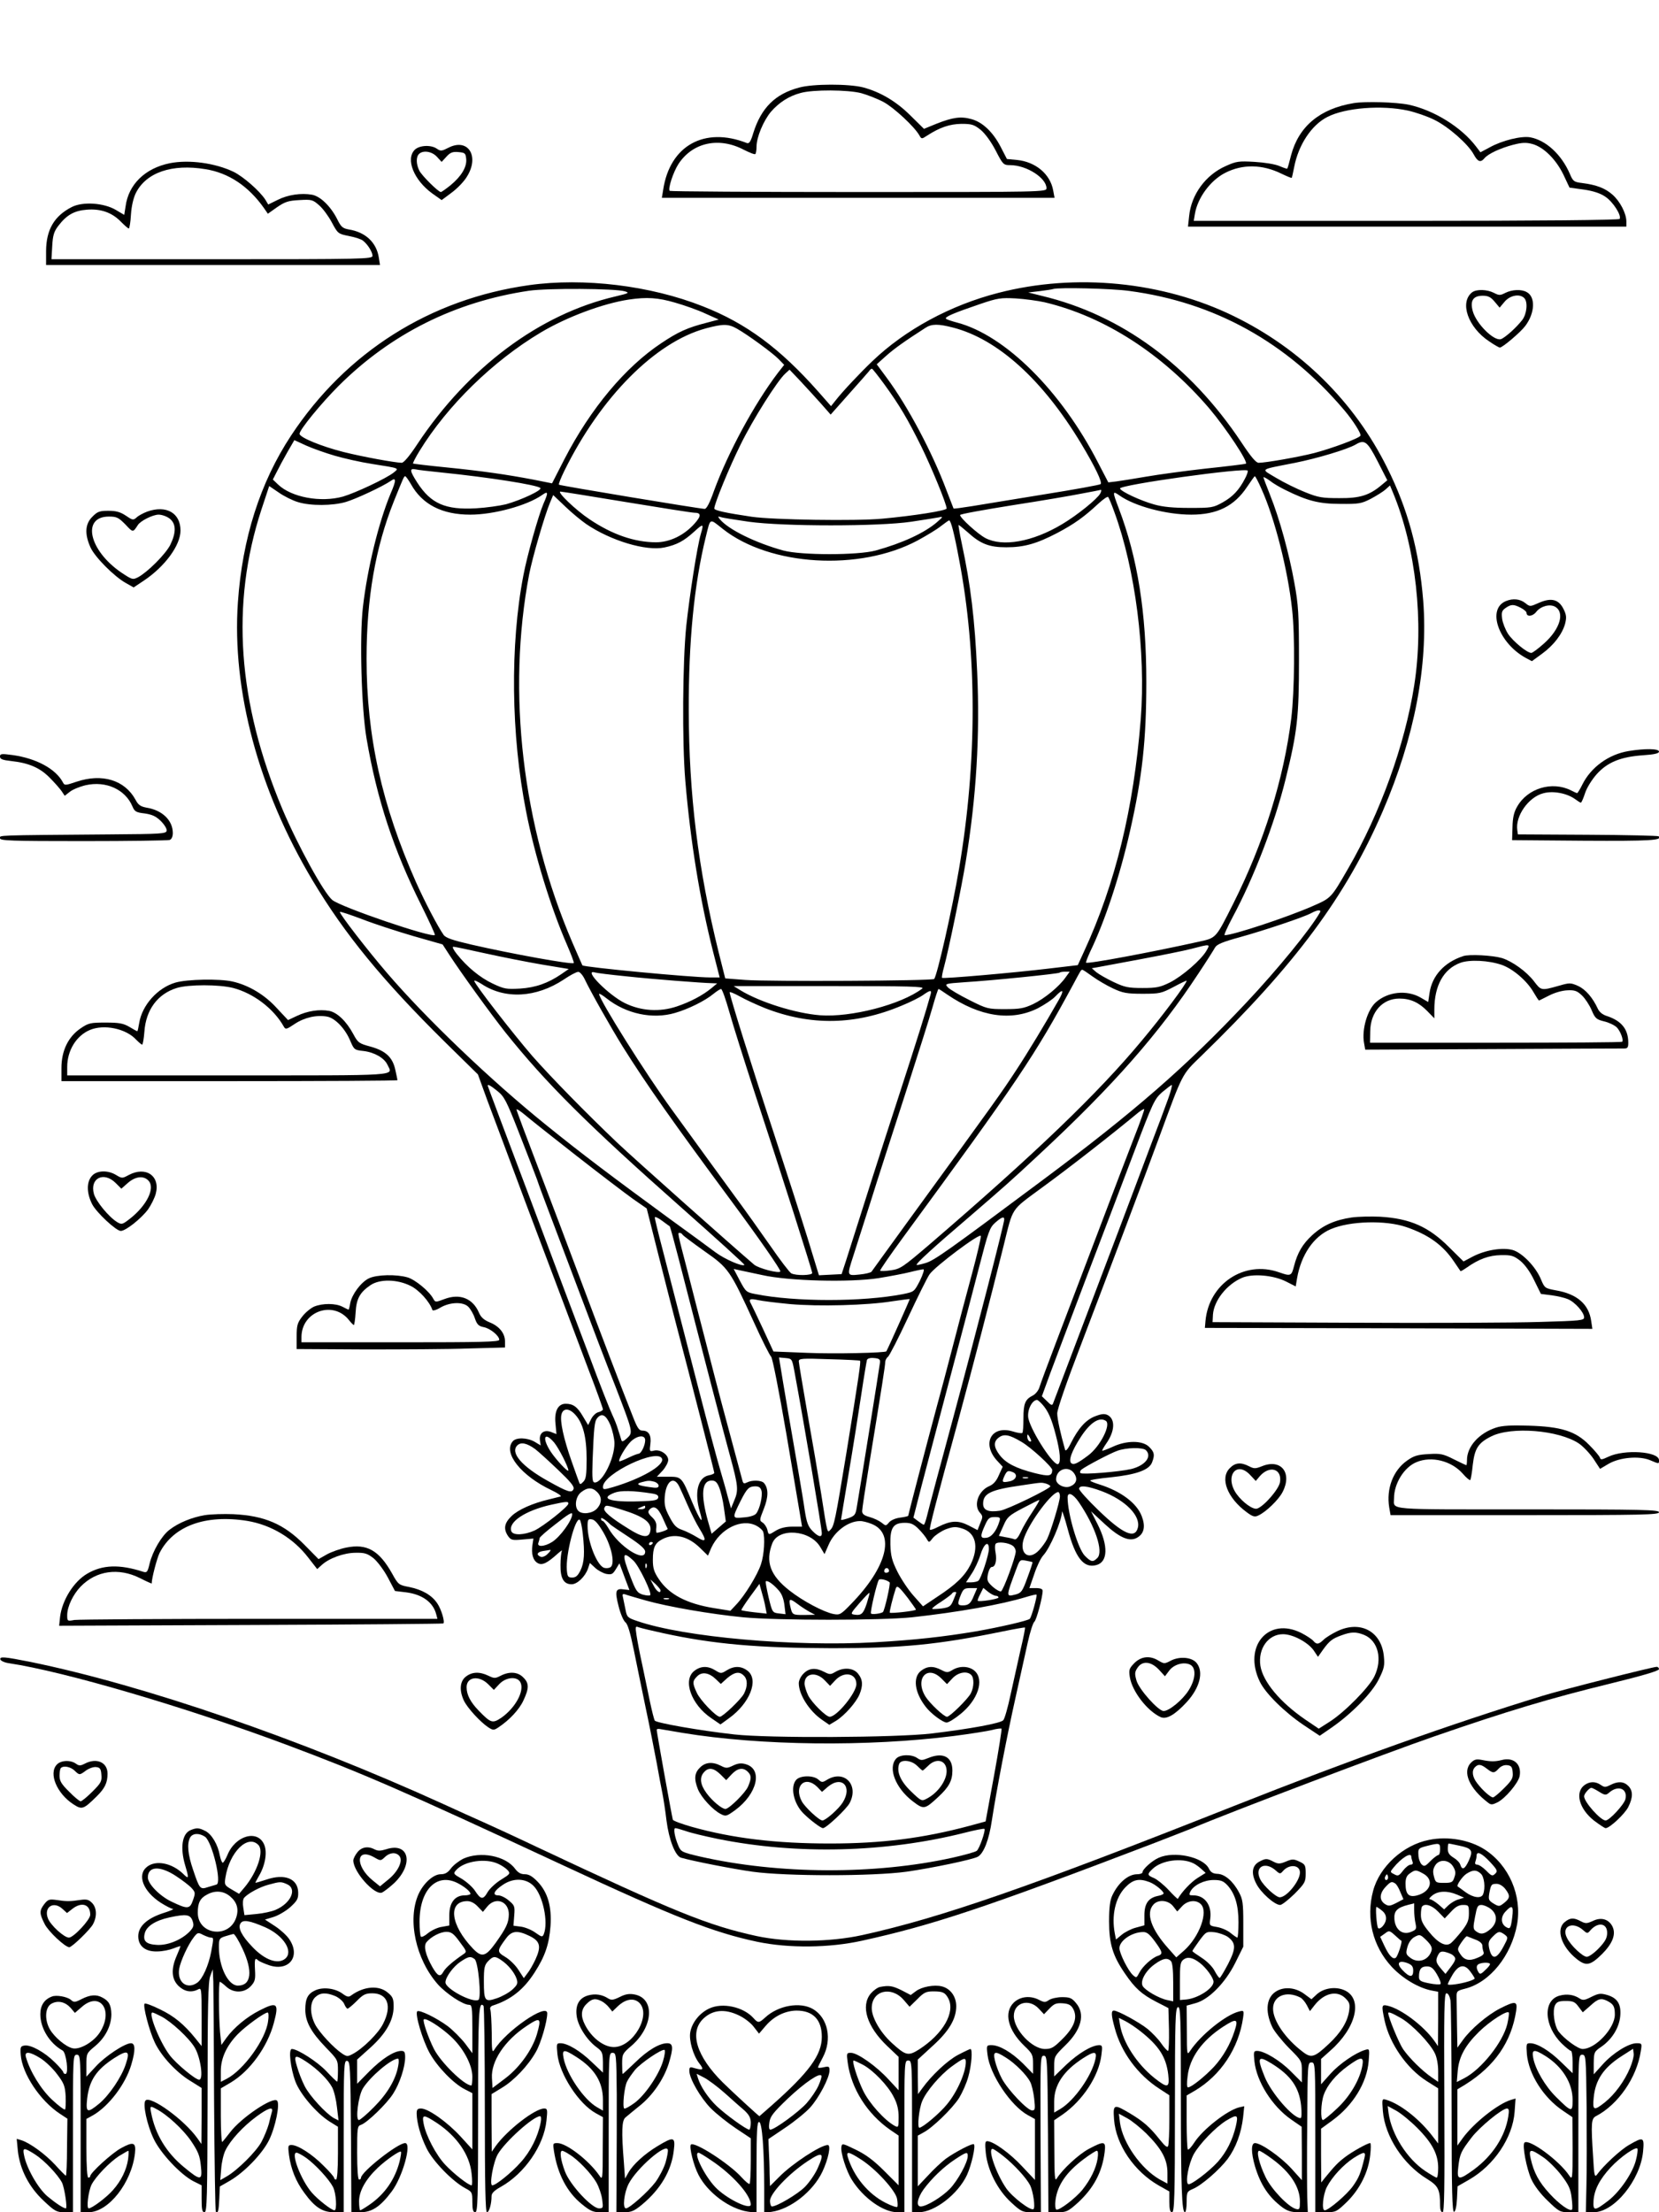 <?xml version="1.0" standalone="no"?>
<!DOCTYPE svg PUBLIC "-//W3C//DTD SVG 20010904//EN"
 "http://www.w3.org/TR/2001/REC-SVG-20010904/DTD/svg10.dtd">
<svg version="1.0" xmlns="http://www.w3.org/2000/svg"
 width="864pt" height="1152pt" viewBox="0 0 864 1152"
 preserveAspectRatio="xMidYMid meet">

<g transform="translate(0,1152) scale(0.1,-0.1)"
fill="#000000" stroke="none">
<path d="M4162 11064 c-125 -33 -198 -106 -239 -237 -13 -44 -21 -56 -33 -52
-221 87 -401 -13 -436 -242 l-7 -43 1023 0 1022 0 -7 38 c-15 85 -91 149 -188
159 l-53 5 -33 64 c-40 77 -95 129 -153 144 -54 15 -96 9 -180 -24 l-66 -27
-69 68 c-75 75 -158 124 -248 148 -75 19 -261 19 -333 -1z m323 -29 c32 -9 84
-29 116 -46 54 -29 162 -129 187 -174 11 -19 12 -20 39 -2 68 44 119 61 180
62 54 0 66 -4 100 -31 23 -19 54 -61 78 -107 38 -74 41 -77 76 -77 85 0 189
-67 189 -120 0 -20 -12 -20 -978 -20 -538 0 -981 3 -984 6 -11 10 19 100 46
141 74 112 211 141 340 73 30 -15 57 -26 60 -22 3 3 6 20 6 38 0 50 36 135 75
182 43 49 94 82 155 98 65 18 244 17 315 -1z"/>
<path d="M7050 10983 c-176 -29 -286 -121 -326 -271 -9 -37 -18 -68 -20 -70
-1 -2 -19 4 -40 13 -22 10 -79 19 -130 22 -83 5 -96 3 -151 -22 -104 -46 -179
-148 -190 -260 l-6 -55 1142 0 1141 0 0 28 c-1 42 -33 104 -73 139 -38 33 -81
50 -158 60 -42 5 -47 9 -63 47 -44 102 -125 176 -207 191 -46 8 -145 -16 -210
-52 l-49 -26 -22 29 c-77 102 -221 191 -353 219 -64 13 -225 18 -285 8z m283
-39 c40 -9 101 -30 137 -48 72 -35 176 -126 205 -180 21 -39 36 -44 56 -20 19
23 81 52 149 70 47 12 68 13 101 4 58 -16 122 -79 161 -159 l32 -68 73 -10
c49 -7 87 -19 113 -37 40 -26 86 -98 75 -116 -4 -6 -412 -10 -1112 -10 l-1106
0 6 36 c14 84 81 175 158 214 90 46 193 45 294 -5 27 -13 51 -23 52 -21 2 1 7
27 13 56 22 115 90 219 173 261 93 48 284 63 420 33z"/>
<path d="M2336 10751 c-35 -18 -41 -19 -60 -6 -30 22 -92 19 -116 -5 -49 -49
-4 -159 92 -228 l48 -34 51 38 c29 21 65 58 80 83 68 107 7 204 -95 152z m-61
-47 l25 -27 25 27 c20 22 32 27 63 24 34 -3 37 -6 40 -36 4 -41 -25 -90 -82
-137 -24 -19 -46 -35 -50 -35 -13 0 -98 84 -112 111 -17 34 -18 71 -2 87 21
21 67 14 93 -14z"/>
<path d="M884 10670 c-128 -26 -215 -110 -230 -225 l-7 -44 -44 26 c-63 37
-172 44 -229 15 -92 -47 -133 -118 -134 -229 l0 -73 869 0 870 0 -6 38 c-12
79 -69 133 -156 147 -33 6 -41 13 -62 56 -34 66 -87 117 -130 125 -56 10 -126
0 -179 -27 l-49 -24 -15 25 c-29 45 -113 119 -165 145 -96 46 -232 65 -333 45z
m186 -31 c120 -19 224 -88 305 -203 l20 -29 48 34 c41 28 58 34 116 37 64 4
70 2 103 -27 19 -16 49 -57 66 -89 31 -58 33 -60 89 -71 32 -6 65 -17 73 -24
25 -19 50 -60 50 -79 0 -17 -42 -18 -836 -18 l-836 0 4 69 c3 55 9 75 31 104
44 58 84 80 149 85 73 6 132 -15 178 -63 19 -19 37 -35 41 -35 3 0 9 33 11 73
3 45 13 87 26 113 54 106 188 152 362 123z"/>
<path d="M2755 10035 c-514 -72 -952 -348 -1239 -783 -161 -244 -254 -536
-277 -868 -32 -459 108 -979 389 -1449 168 -281 366 -522 688 -840 l173 -170
49 -135 c28 -74 119 -317 202 -540 84 -223 174 -461 200 -530 26 -69 81 -216
123 -327 43 -111 77 -207 77 -212 0 -5 -11 -12 -24 -15 -13 -3 -30 -20 -38
-37 l-15 -30 -27 45 c-29 50 -51 66 -90 66 -40 0 -60 -39 -53 -104 l5 -54 -28
11 c-37 14 -63 -6 -58 -44 l4 -26 -30 18 c-38 23 -99 25 -116 3 -51 -60 44
-179 202 -254 34 -16 55 -31 47 -33 -8 -2 -35 -9 -60 -15 -85 -20 -159 -53
-194 -86 -39 -37 -44 -68 -19 -105 15 -21 22 -23 75 -18 l57 5 -5 -33 c-7 -46
3 -82 28 -95 22 -13 49 0 103 49 16 14 26 21 22 14 -3 -6 -7 -39 -7 -73 -1
-69 17 -100 58 -100 29 0 70 39 85 81 l10 30 27 -25 c15 -14 41 -28 58 -32 28
-5 34 -2 50 24 l19 31 26 -70 26 -69 -27 3 c-45 7 -50 -6 -30 -85 10 -41 26
-78 36 -86 12 -9 25 -52 44 -145 15 -72 42 -208 62 -302 20 -93 45 -222 57
-285 11 -63 25 -135 30 -160 5 -25 15 -88 21 -140 13 -102 46 -185 76 -194 63
-18 267 -58 373 -73 176 -24 624 -24 800 0 134 19 344 63 372 78 31 17 59 88
74 192 23 150 78 437 124 642 22 99 50 225 62 280 12 55 28 105 35 110 11 9
43 128 43 161 0 9 -11 14 -34 14 l-35 0 25 72 c13 40 34 84 47 98 36 39 96
179 98 228 0 9 14 -32 30 -92 40 -149 83 -204 149 -186 60 16 63 100 6 213
l-34 67 70 -65 c81 -75 134 -97 174 -70 33 21 40 58 20 110 -26 68 -109 130
-221 165 -22 7 -43 15 -47 19 -5 4 44 12 107 18 133 14 200 38 215 78 15 39
12 53 -15 80 -34 35 -119 35 -192 0 -29 -13 -53 -22 -53 -19 0 3 9 19 20 35
46 64 50 128 9 150 -17 8 -31 7 -65 -6 -48 -18 -87 -61 -127 -140 -15 -31 -27
-44 -30 -35 -24 85 -41 161 -41 190 0 21 49 163 119 345 162 425 345 910 411
1090 127 345 117 326 222 428 489 475 752 830 943 1272 166 385 237 758 211
1097 -21 259 -79 475 -188 693 -171 344 -450 619 -799 789 -369 180 -822 225
-1225 121 -250 -64 -486 -192 -657 -356 -66 -63 -157 -160 -191 -204 l-24 -30
-66 75 c-200 226 -375 356 -602 445 -273 108 -619 150 -905 110z m499 -32 c26
-8 21 -10 -50 -27 -394 -92 -765 -369 -1030 -768 -40 -61 -71 -98 -82 -98 -37
1 -202 31 -302 56 -115 29 -230 76 -230 95 0 21 112 158 204 250 272 271 607
438 991 495 98 14 447 12 499 -3z m2627 2 c444 -59 820 -267 1119 -620 47 -55
91 -125 85 -134 -8 -14 -149 -66 -240 -90 -82 -21 -254 -51 -290 -51 -14 0
-40 31 -91 108 -266 399 -623 662 -1037 761 l-72 18 60 7 c33 4 65 9 70 11 28
9 303 3 396 -10z m-2365 -61 c49 -14 120 -39 158 -57 l69 -31 -64 -17 c-98
-25 -147 -47 -235 -106 -187 -124 -368 -340 -504 -603 l-65 -127 -95 19 c-142
27 -266 45 -455 64 -93 9 -172 19 -174 20 -2 2 13 32 34 66 145 236 382 468
632 617 136 81 325 151 458 171 94 14 152 10 241 -16z m1924 2 c312 -74 615
-269 858 -553 87 -103 206 -282 190 -288 -7 -2 -101 -14 -208 -25 -107 -12
-247 -31 -310 -42 -63 -11 -134 -22 -156 -25 l-42 -5 -53 102 c-192 374 -484
664 -734 730 -27 7 -54 16 -58 20 -10 9 40 30 178 77 91 31 108 33 185 29 47
-3 114 -12 150 -20z m-1603 -137 c57 -32 187 -127 219 -160 l28 -29 -33 -42
c-125 -165 -260 -416 -333 -615 -21 -60 -38 -93 -48 -93 -23 0 -754 121 -759
126 -3 3 10 35 28 72 189 384 474 671 737 742 90 24 116 24 161 -1z m1127 5
c232 -60 466 -271 666 -603 74 -123 112 -203 102 -212 -4 -4 -135 -28 -292
-53 -157 -26 -327 -53 -379 -62 -51 -8 -94 -14 -95 -12 -1 2 -17 44 -36 93
-74 198 -201 438 -313 589 l-51 69 49 44 c43 38 93 74 205 146 32 21 67 21
144 1z m-358 -296 c79 -109 120 -178 192 -323 53 -108 132 -300 132 -323 0
-11 -171 -38 -335 -53 -136 -13 -570 -6 -680 10 -135 20 -195 33 -195 43 0 24
79 217 137 333 64 131 192 333 233 370 l22 20 57 -60 c31 -33 79 -86 107 -117
l50 -57 94 106 c52 58 99 112 105 119 5 8 12 14 16 14 3 0 32 -37 65 -82z
m-2863 -371 c48 -14 136 -34 195 -43 145 -23 142 -21 112 -45 -39 -31 -199
-106 -264 -125 -116 -32 -268 -4 -338 63 l-27 26 21 41 c11 22 36 69 55 102
l36 62 61 -28 c33 -15 101 -39 149 -53z m5432 -30 l50 -98 -30 -25 c-63 -53
-112 -69 -220 -68 -88 0 -109 3 -178 31 -43 17 -110 50 -150 74 -83 50 -94 41
98 79 115 23 272 70 315 95 47 28 61 17 115 -88z m-4880 -57 c255 -26 500 -65
519 -81 12 -11 -100 -63 -179 -85 -33 -8 -103 -18 -156 -21 -159 -9 -235 24
-306 134 -39 61 -41 75 -10 69 12 -3 72 -10 132 -16z m4189 -32 c-31 -60 -63
-94 -116 -124 -50 -28 -59 -29 -173 -29 -84 0 -139 5 -184 18 -69 19 -173 67
-178 83 -6 19 657 111 665 93 2 -4 -4 -23 -14 -41z m-4344 -29 c59 -106 162
-159 309 -159 123 0 295 47 374 102 32 23 34 15 7 -46 -26 -61 -85 -270 -104
-371 -70 -362 -65 -831 14 -1231 44 -226 129 -502 212 -692 22 -51 39 -95 36
-97 -9 -9 -324 48 -533 96 -99 23 -134 35 -145 51 -30 43 -95 166 -143 273
-178 401 -258 760 -258 1165 0 314 46 579 142 819 50 124 53 131 59 131 4 0
17 -19 30 -41z m4430 -26 c68 -150 137 -420 159 -625 16 -141 13 -424 -4 -568
-39 -316 -143 -649 -302 -965 -92 -183 -88 -179 -180 -199 -248 -55 -579 -117
-587 -109 -2 2 8 27 21 56 76 156 156 398 208 629 64 282 85 474 85 777 0 361
-45 645 -144 905 -33 87 -33 92 4 66 79 -56 243 -100 374 -100 135 0 224 44
291 145 20 30 38 55 40 55 3 0 19 -30 35 -67z m125 -5 c113 -56 174 -72 285
-72 96 -1 110 1 160 27 30 16 65 38 77 49 l22 20 15 -36 c120 -288 163 -677
111 -1006 -48 -307 -177 -665 -344 -953 -90 -156 -88 -153 -186 -196 -135 -59
-414 -151 -457 -151 -5 0 14 42 41 93 111 206 219 488 276 718 62 251 70 325
70 624 0 238 -3 285 -24 400 -27 151 -77 334 -126 456 -19 48 -35 90 -35 93 0
4 15 -4 33 -17 17 -14 55 -36 82 -49z m-4661 -19 c-62 -149 -121 -390 -144
-591 -18 -155 -8 -527 19 -684 54 -316 141 -581 287 -872 40 -81 71 -148 69
-151 -17 -16 -486 144 -534 182 -44 36 -180 284 -260 473 -234 557 -270 1069
-110 1559 l41 124 50 -34 c27 -19 73 -42 101 -50 66 -20 179 -19 248 1 54 16
192 81 233 109 30 22 31 5 0 -66z m3696 1 c-16 -29 -120 -113 -199 -160 -154
-92 -309 -119 -399 -72 -41 22 -132 105 -132 120 0 5 123 27 273 51 149 23
313 51 362 61 50 9 94 18 98 19 4 0 3 -8 -3 -19z m-2467 -45 c182 -30 341 -55
353 -55 37 0 37 -17 0 -58 -55 -61 -129 -96 -201 -96 -112 1 -226 40 -345 120
-71 47 -172 144 -151 144 7 0 162 -25 344 -55z m-210 -114 c128 -87 312 -142
407 -122 66 14 102 34 156 83 47 43 50 42 34 -12 -19 -64 -59 -322 -76 -480
-19 -186 -22 -601 -5 -805 27 -319 76 -620 145 -892 l34 -133 -50 0 c-96 0
-655 53 -665 63 -1 2 -25 56 -53 121 -260 606 -341 1301 -224 1916 17 87 80
305 109 374 l16 38 62 -59 c34 -33 84 -74 110 -92z m2750 64 c110 -299 165
-730 138 -1080 -37 -466 -132 -856 -295 -1209 l-33 -72 -153 -18 c-174 -21
-549 -54 -554 -48 -2 2 2 27 10 55 25 92 92 418 113 547 56 340 75 660 60 992
-12 273 -34 453 -80 667 -11 51 -18 95 -17 97 2 1 23 -16 48 -38 66 -60 111
-78 201 -78 93 0 159 19 266 75 87 46 139 83 213 152 25 23 48 39 51 35 4 -4
18 -38 32 -77z m-1903 -52 c181 -25 676 -25 845 0 66 10 131 20 145 23 23 5
22 3 -10 -25 -65 -56 -179 -109 -320 -148 -93 -25 -387 -25 -480 0 -145 40
-286 109 -331 163 -12 15 -11 16 6 11 11 -4 76 -14 145 -24z m-135 -38 c245
-193 711 -221 1013 -60 46 25 101 58 122 75 21 16 40 30 43 30 9 0 26 -64 52
-204 94 -489 94 -1055 0 -1608 -36 -214 -115 -561 -130 -576 -10 -10 -863 -14
-984 -5 l-104 8 -34 135 c-108 437 -155 822 -156 1260 -1 360 28 657 89 905
25 100 17 97 89 40z m-1611 -2120 l151 -43 35 -54 c65 -100 219 -312 292 -404
210 -263 429 -481 916 -912 183 -162 331 -296 329 -299 -11 -10 -101 29 -150
65 -29 22 -137 101 -242 177 -295 216 -456 337 -640 486 -290 234 -625 554
-830 793 -103 120 -245 304 -245 317 0 4 53 -14 117 -38 64 -25 185 -64 267
-88z m4720 123 c-50 -88 -223 -299 -382 -468 -313 -333 -586 -571 -1067 -929
-488 -364 -558 -414 -604 -428 -24 -7 -46 -12 -47 -10 -6 6 86 90 276 252 184
159 212 183 364 325 384 357 622 628 827 940 42 63 81 125 87 136 9 16 39 29
127 53 130 36 336 105 374 126 33 18 54 19 45 3z m-591 -199 c-27 -47 -125
-132 -190 -165 -51 -25 -69 -29 -143 -29 -74 0 -93 4 -150 31 -36 17 -76 40
-90 51 l-24 21 29 5 c17 3 118 22 225 42 107 20 227 44 265 54 99 26 99 26 78
-10z m-3754 -14 c86 -19 218 -45 294 -58 l139 -23 -39 -27 c-69 -47 -134 -70
-215 -75 -70 -4 -83 -2 -142 26 -66 31 -134 87 -187 154 -17 21 -25 38 -18 38
7 0 82 -16 168 -35z m3161 -120 c26 -19 74 -47 106 -62 51 -24 72 -28 154 -28
90 0 98 2 163 36 37 20 67 34 67 32 0 -15 -127 -185 -232 -310 -228 -275 -555
-589 -1109 -1065 -137 -117 -150 -126 -199 -133 -28 -4 -53 -5 -56 -2 -3 2 51
80 119 173 597 814 686 947 887 1319 40 75 40 75 47 75 3 0 27 -16 53 -35z
m-2646 -12 c30 -64 137 -253 199 -353 122 -195 268 -402 565 -803 143 -193
260 -361 256 -368 -7 -12 -113 16 -136 35 -114 97 -621 548 -713 635 -165 157
-344 340 -442 451 -102 118 -303 377 -303 392 0 5 17 -3 38 -16 122 -81 284
-72 428 23 32 22 66 40 75 40 8 1 23 -16 33 -36z m216 13 c138 -15 397 -35
450 -36 l25 -1 -30 -25 c-45 -37 -109 -71 -180 -95 -89 -30 -186 -24 -270 17
-86 42 -221 179 -157 160 9 -3 82 -12 162 -20z m2290 -5 c-34 -49 -111 -112
-170 -140 -47 -22 -69 -26 -146 -26 -88 0 -94 1 -185 47 -52 26 -103 56 -112
66 -18 19 -16 20 85 27 146 9 491 44 497 50 2 3 15 5 28 5 l24 0 -21 -29z
m-747 -59 c-111 -84 -372 -151 -532 -139 -128 10 -312 68 -413 129 l-37 23
500 0 c418 0 496 -2 482 -13z m-1004 -124 c19 -68 77 -251 128 -408 143 -434
303 -937 303 -949 0 -13 -84 -15 -109 -2 -9 5 -58 69 -109 143 -51 73 -137
194 -192 268 -95 130 -137 188 -320 440 -137 188 -380 575 -380 604 0 4 18 -6
39 -23 102 -81 240 -110 356 -76 70 20 158 64 200 99 17 14 35 25 40 26 6 0
25 -55 44 -122z m1134 93 c170 -116 334 -141 473 -71 34 18 75 45 90 61 41 43
48 35 18 -18 -71 -125 -163 -277 -223 -368 -78 -119 -95 -143 -566 -790 -99
-137 -183 -252 -186 -257 -3 -5 -31 -12 -62 -15 -67 -7 -67 -8 -33 97 13 41
54 170 91 285 36 116 118 368 180 560 62 193 126 394 141 448 15 53 29 97 32
97 2 0 22 -13 45 -29z m-951 -70 c239 -94 473 -90 716 13 44 18 94 43 110 55
37 26 45 26 39 4 -26 -94 -66 -222 -167 -533 -102 -313 -169 -524 -274 -855
l-23 -70 -59 -3 -59 -3 -59 193 c-33 106 -113 355 -178 553 -112 339 -228 710
-228 727 0 5 24 -5 53 -21 28 -16 87 -43 129 -60z m-1391 -433 c35 -28 47 -51
110 -212 39 -100 82 -210 95 -246 12 -36 38 -105 57 -155 19 -49 88 -234 155
-410 66 -176 154 -407 196 -512 93 -242 94 -242 62 -272 -20 -18 -27 -21 -30
-10 -2 8 -10 32 -17 54 -6 22 -20 56 -30 77 -10 20 -66 161 -123 315 -58 153
-200 529 -315 837 -116 307 -211 560 -211 562 0 9 14 2 51 -28z m3493 -39
c-14 -40 -55 -149 -91 -243 -35 -94 -111 -295 -168 -446 -57 -151 -156 -412
-220 -580 -64 -168 -118 -311 -121 -319 -4 -11 -11 -9 -31 12 l-27 26 43 118
c24 65 109 289 188 498 80 209 192 504 249 655 98 259 106 276 146 312 24 20
46 37 50 38 4 0 -4 -32 -18 -71z m-3084 -296 c124 -97 257 -198 296 -226 l72
-50 62 -246 c34 -135 77 -302 95 -371 65 -246 195 -752 195 -760 0 -4 -13 -10
-30 -13 -56 -12 -75 -92 -45 -190 22 -74 1 -47 -40 50 -55 133 -55 133 -125
133 l-59 0 30 32 c16 18 29 43 29 55 0 29 -42 57 -74 49 -23 -6 -24 -4 -19 34
6 45 -8 70 -41 70 -18 0 -27 14 -50 73 -58 146 -170 439 -276 722 -60 160
-158 420 -219 579 -61 159 -111 293 -111 298 0 5 19 -7 43 -27 23 -20 143
-115 267 -212z m2907 95 c-31 -79 -117 -305 -192 -503 -75 -198 -172 -452
-215 -565 -43 -113 -82 -218 -87 -235 -5 -16 -20 -35 -34 -42 -40 -20 -49 -42
-49 -118 0 -40 -2 -74 -6 -77 -3 -3 -25 0 -50 8 -114 34 -164 -67 -77 -157
l25 -27 -20 -44 c-13 -31 -29 -48 -50 -57 -57 -24 -84 -100 -48 -139 15 -17
15 -22 1 -54 l-14 -36 -48 25 c-54 27 -91 25 -157 -8 -21 -11 -40 -18 -43 -15
-5 4 32 147 148 571 76 281 167 630 235 905 52 209 35 183 200 305 143 104
363 276 503 392 14 11 28 19 30 17 2 -2 -21 -68 -52 -146z m-2419 -464 c2 -1
23 -78 47 -171 131 -510 231 -894 266 -1021 44 -161 46 -183 22 -238 l-16 -39
-18 65 c-9 36 -27 97 -38 135 -12 39 -62 225 -111 415 -122 473 -142 551 -189
732 -23 87 -41 162 -41 168 0 6 17 -1 38 -17 20 -15 38 -28 40 -29z m1742 36
c0 -22 -147 -592 -265 -1030 -61 -224 -129 -479 -138 -517 -6 -24 -13 -43 -16
-43 -3 0 -17 9 -30 19 l-24 18 42 164 c24 90 89 340 146 554 57 215 127 480
155 590 47 182 54 202 83 228 33 29 47 34 47 17z m-1675 -80 c3 -5 54 -43 113
-85 126 -88 134 -99 258 -370 42 -93 83 -174 90 -180 7 -6 41 -179 79 -400 36
-214 70 -411 74 -437 l8 -48 -51 0 c-33 0 -62 -7 -84 -20 -40 -25 -39 -25 -46
5 -4 14 -15 30 -24 36 -18 11 -17 14 6 72 24 61 25 105 1 134 -13 15 -62 17
-89 3 -14 -7 -19 -6 -23 8 -7 25 -84 312 -112 417 -13 50 -49 187 -79 305 -31
118 -73 283 -94 365 -55 210 -53 205 -43 205 5 0 13 -4 16 -10z m1506 -207
c-28 -103 -73 -273 -100 -378 -27 -104 -65 -248 -85 -320 -51 -189 -146 -553
-146 -558 0 -3 -19 -7 -42 -10 -25 -3 -49 -14 -58 -25 -16 -19 -17 -19 -39 -1
-13 10 -40 23 -62 29 -29 8 -39 16 -39 31 0 12 16 116 35 233 70 428 85 525
85 542 0 9 6 22 14 28 8 6 55 98 105 205 50 107 100 208 112 225 28 41 263
217 267 200 2 -7 -19 -97 -47 -201z m-1091 -3 c138 -31 454 -39 605 -16 61 10
135 24 166 32 31 8 62 14 68 14 6 0 -2 -26 -18 -59 -30 -58 -30 -58 -88 -70
-210 -41 -564 -41 -768 0 -48 9 -51 12 -82 70 l-32 61 27 -6 c15 -3 70 -15
122 -26z m144 -151 c148 -13 401 -7 536 15 47 7 86 12 88 11 1 -1 -110 -251
-122 -272 -5 -8 -271 -14 -411 -8 l-177 7 -54 117 c-30 64 -58 123 -63 132
-14 24 -5 28 36 19 20 -5 95 -14 167 -21z m23 -349 c54 -293 143 -818 143
-845 0 -23 -19 -18 -49 13 -22 22 -30 43 -40 107 -6 44 -21 130 -31 190 -31
177 -89 516 -96 563 l-7 43 34 -3 c33 -3 34 -4 46 -68z m342 54 c5 -5 -7 -86
-70 -474 -59 -359 -65 -387 -84 -406 -17 -18 -15 -27 -49 191 -14 88 -46 275
-71 415 -24 140 -45 262 -45 271 0 15 17 16 158 11 86 -2 159 -6 161 -8z m104
-9 c-2 -19 -104 -657 -121 -754 -6 -39 -11 -45 -44 -57 -21 -7 -38 -11 -38 -8
0 3 18 112 40 242 22 130 51 314 65 407 14 94 28 176 30 183 3 8 17 12 37 10
26 -2 33 -7 31 -23z m844 -217 c31 -34 50 -76 72 -163 22 -84 27 -140 12 -149
-21 -14 -137 163 -155 236 -9 40 17 97 45 98 3 0 15 -10 26 -22z m-2432 -54
c41 -44 60 -117 60 -231 0 -83 -3 -105 -17 -119 -14 -15 -18 -15 -22 -3 -3 8
-21 57 -39 109 -41 116 -62 210 -53 244 8 34 40 34 71 0z m184 -55 c11 -29 21
-71 21 -95 0 -80 -62 -204 -102 -204 -13 0 -15 17 -12 113 7 174 10 205 24
222 24 29 46 17 69 -36z m2580 22 c29 -19 -30 -135 -93 -181 -52 -39 -72 -49
-85 -41 -19 12 -1 63 49 140 48 73 95 104 129 82z m-440 -109 c49 -28 161
-131 161 -147 -1 -32 -16 -35 -92 -16 -98 25 -150 52 -182 94 -32 42 -33 71
-3 92 26 19 54 14 116 -23z m51 5 c0 -5 -4 -5 -10 -2 -5 3 -10 14 -10 23 0 15
2 15 10 2 5 -8 10 -19 10 -23z m-2484 -9 c24 -29 74 -127 74 -145 0 -13 -62
53 -91 96 -48 73 -35 110 17 49z m474 12 c0 -27 -21 -70 -34 -70 -6 -1 -29 -9
-51 -20 -22 -11 -43 -19 -48 -20 -13 0 29 74 58 103 33 32 75 37 75 7z m-573
-46 c18 -14 71 -62 119 -108 65 -62 86 -87 81 -100 -9 -23 -30 -16 -132 41
-137 76 -199 148 -161 186 19 19 50 12 93 -19z m3181 -6 c33 -33 -4 -80 -77
-98 -65 -15 -254 -30 -264 -21 -4 4 -2 12 5 18 23 18 150 85 187 98 46 17 133
19 149 3z m-2520 -45 c11 -35 -110 -104 -255 -147 -48 -14 -53 -14 -53 1 0 69
288 205 308 146z m2147 -77 c19 -29 10 -54 -23 -67 -29 -11 -72 11 -72 37 0
54 66 75 95 30z m-321 8 c29 -11 19 -41 -16 -48 -39 -8 -42 -5 -27 28 13 27
18 30 43 20z m79 -31 c-7 -2 -19 -2 -25 0 -7 3 -2 5 12 5 14 0 19 -2 13 -5z
m-1945 -19 c12 -4 22 -13 22 -21 0 -11 -10 -13 -47 -7 -61 8 -74 16 -43 25 34
9 41 10 68 3z m129 -24 c7 -14 27 -59 45 -100 18 -41 45 -95 60 -119 40 -64
36 -76 -12 -46 -23 14 -57 31 -77 38 -30 10 -43 23 -66 67 -24 45 -28 64 -25
107 7 81 47 109 75 53z m208 -5 c8 -19 20 -67 25 -106 l10 -72 -37 -32 -37
-32 -19 66 c-39 139 -32 211 19 211 19 0 28 -8 39 -35z m1703 19 c12 -4 22
-10 22 -14 0 -12 -223 -121 -262 -127 -60 -9 -88 2 -88 36 0 54 38 73 200 96
108 16 101 16 128 9z m-1482 -38 c6 -27 -9 -94 -28 -118 -8 -10 -34 -18 -66
-20 -60 -6 -60 -5 -15 86 33 65 43 75 75 76 21 0 29 -6 34 -24z m1771 -1 c123
-46 204 -128 189 -190 -15 -61 -77 -34 -206 91 -55 53 -100 103 -100 111 0 20
41 16 117 -12z m-2627 -5 c26 -26 25 -58 -2 -87 -24 -25 -76 -31 -96 -11 -22
22 -14 75 14 97 33 26 58 27 84 1z m283 -7 c28 -4 37 -10 35 -22 -3 -13 -20
-17 -93 -19 -158 -6 -216 14 -134 45 32 12 96 11 192 -4z m2127 -15 c0 -27
-47 -182 -67 -223 -8 -16 -27 -42 -41 -57 -57 -61 -109 -14 -77 68 32 85 144
234 176 234 5 0 9 -10 9 -22z m98 -30 c86 -126 130 -258 97 -291 -23 -23 -32
-22 -65 11 -36 36 -90 219 -90 304 0 31 28 20 58 -24z m-241 -51 c-23 -34 -51
-82 -61 -105 -12 -26 -24 -41 -32 -38 -7 3 -28 8 -47 11 l-35 7 23 51 c20 47
29 55 101 93 44 23 82 42 86 43 4 0 -12 -27 -35 -62z m-2417 43 c0 -15 -128
-117 -176 -140 -53 -24 -112 -27 -121 -4 -18 48 73 108 207 138 82 18 90 18
90 6z m276 -31 c123 -38 164 -70 149 -119 -9 -30 -42 -25 -110 18 -94 58 -134
92 -128 108 7 18 8 18 89 -7z m124 11 c0 -5 -10 -10 -22 -9 -22 0 -22 1 -3 9
11 5 21 9 23 9 1 1 2 -3 2 -9z m90 -52 c13 -29 25 -56 27 -59 3 -5 -38 -20
-57 -21 -3 0 -4 13 -2 29 2 20 -4 35 -22 52 -20 19 -23 27 -15 38 23 26 45 14
69 -39z m-470 17 c0 -32 -63 -119 -105 -145 -40 -25 -80 -27 -71 -4 3 9 6 19
6 24 0 5 35 36 78 69 71 56 92 69 92 56z m200 -55 c3 -3 44 -31 93 -63 61 -40
87 -63 87 -77 0 -61 -138 27 -192 123 -12 20 -25 37 -30 37 -4 0 -8 5 -8 12 0
9 24 -6 50 -32z m2025 18 c-15 -50 -41 -83 -68 -86 -32 -4 -34 7 -7 66 16 36
23 42 50 42 28 0 31 -3 25 -22z m-2170 -65 c11 -100 8 -150 -12 -191 -14 -28
-24 -37 -43 -37 -22 0 -25 5 -28 39 -7 79 44 276 67 262 5 -3 12 -36 16 -73z
m108 6 c45 -78 62 -171 33 -182 -9 -4 -23 -4 -31 -1 -37 14 -85 137 -85 217 0
34 3 38 22 35 16 -2 34 -23 61 -69z m1397 45 c124 -50 79 -226 -108 -417 -53
-55 -59 -58 -91 -52 -51 10 -159 67 -229 122 -101 79 -127 150 -90 246 32 83
197 71 250 -19 l22 -37 22 50 c29 67 100 121 161 122 13 1 41 -6 63 -15z
m-601 -9 c16 -8 31 -22 35 -30 11 -31 6 -121 -11 -171 -18 -55 -84 -163 -129
-210 l-30 -32 -87 14 c-141 23 -233 71 -286 151 -25 37 -31 57 -31 100 0 65
11 88 50 108 62 32 133 16 196 -46 l41 -40 17 40 c46 100 158 156 235 116z
m845 -17 c18 -18 37 -42 43 -53 11 -19 12 -19 32 7 12 14 42 34 66 44 38 14
52 15 84 5 73 -21 91 -96 46 -188 -30 -59 -74 -103 -175 -169 l-73 -49 -49 55
c-27 30 -65 87 -84 125 -29 58 -35 83 -37 142 -2 88 15 113 76 113 31 0 46 -7
71 -32z m-1384 -72 c0 -3 -4 -8 -10 -11 -5 -3 -10 -1 -10 4 0 6 5 11 10 11 6
0 10 -2 10 -4z m1876 -17 c8 -6 14 -19 14 -28 0 -28 -65 -204 -77 -208 -6 -2
-26 9 -43 24 -28 26 -31 32 -25 66 4 20 13 37 20 37 19 0 27 33 20 74 -4 19
-4 40 0 46 9 14 70 7 91 -11z m-126 -15 c0 -31 -41 -156 -55 -166 -5 -4 -22
-8 -37 -8 l-27 0 28 43 c16 23 37 68 47 100 18 59 44 77 44 31z m-2297 -25
c-12 -13 -28 -19 -37 -16 -25 10 -19 25 12 30 15 2 31 5 37 6 5 0 0 -9 -12
-20z m446 -36 c29 -28 98 -170 87 -180 -3 -3 -20 -2 -38 3 -29 9 -36 18 -65
94 -46 118 -42 137 16 83z m2078 -8 c2 -1 -10 -37 -26 -80 -26 -72 -32 -80
-61 -88 -52 -13 -52 -15 2 130 19 51 20 52 51 46 18 -3 33 -7 34 -8z m-2010
-27 c-3 -8 -6 -5 -6 6 -1 11 2 17 5 13 3 -3 4 -12 1 -19z m1263 -19 c0 -5 -7
-9 -15 -9 -9 0 -12 6 -9 15 6 15 24 11 24 -6z m3 -59 c6 -6 -26 -147 -35 -155
-11 -8 -58 -14 -62 -7 -5 8 30 158 41 175 5 8 42 0 56 -13z m-1193 -42 c0 -19
-21 -5 -36 25 l-17 32 27 -24 c14 -14 26 -28 26 -33z m611 5 c19 -19 29 -44
34 -79 l6 -50 -34 4 c-34 4 -35 5 -54 83 -10 44 -17 81 -15 84 7 7 35 -11 63
-42z m-65 -91 l7 -35 -64 7 c-35 4 -66 9 -68 11 -2 2 19 34 45 70 l49 67 12
-43 c7 -23 16 -58 19 -77z m743 45 c22 -30 41 -56 41 -59 0 -7 -130 -21 -136
-16 -3 4 15 76 31 126 7 18 16 11 64 -51z m344 16 c-17 -43 -28 -53 -60 -53
-27 0 -28 8 -9 55 13 31 19 35 50 35 l35 0 -16 -37z m113 -3 c8 0 14 -4 14 -9
0 -8 -100 -24 -108 -17 -2 2 4 18 13 35 l16 32 26 -21 c14 -11 32 -20 39 -20z
m-672 -40 c-18 -54 -28 -64 -65 -58 -21 3 -19 7 27 60 27 31 50 55 52 53 2 -1
-5 -26 -14 -55z m466 56 c0 -2 -7 -20 -15 -39 -13 -32 -20 -37 -60 -43 -25 -3
-48 -4 -50 -2 -3 3 19 20 48 38 28 19 54 38 55 42 4 8 22 11 22 4z m-1615 -41
c115 -32 332 -70 505 -87 179 -17 715 -17 880 0 237 26 465 66 595 106 27 8
51 14 53 12 5 -6 -26 -118 -35 -126 -10 -10 -159 -44 -279 -65 -173 -29 -318
-45 -526 -57 -422 -24 -993 26 -1238 110 -51 17 -55 21 -62 58 -4 21 -10 50
-13 63 -5 19 -3 23 12 18 10 -4 59 -18 108 -32z m118 8 c-7 -2 -19 -2 -25 0
-7 3 -2 5 12 5 14 0 19 -2 13 -5z m671 -26 c17 -13 45 -31 61 -40 l30 -16 -57
-1 c-62 0 -62 0 -73 48 -8 38 -2 40 39 9z m-699 -152 c262 -57 494 -77 880
-78 360 0 549 18 885 87 63 13 116 22 118 21 2 -2 -8 -54 -23 -116 -14 -63
-37 -168 -52 -234 -14 -66 -31 -126 -38 -133 -14 -16 -173 -45 -372 -69 -186
-22 -853 -25 -1029 -5 -180 20 -406 60 -414 72 -4 7 -15 51 -25 98 -10 48 -28
134 -40 192 -13 58 -26 127 -30 154 -7 46 -6 49 11 42 11 -4 69 -18 129 -31z
m100 -519 c407 -67 964 -73 1413 -16 85 11 174 25 198 31 25 7 47 9 50 7 2 -3
-15 -113 -39 -244 l-44 -239 -84 -23 c-243 -65 -458 -92 -727 -92 -281 0 -506
27 -720 87 -52 15 -96 31 -98 37 -4 12 -84 455 -84 468 0 5 10 6 23 3 12 -2
63 -11 112 -19z m16 -511 c24 -9 99 -27 167 -41 411 -83 873 -72 1286 32 54
14 101 23 103 20 7 -7 -26 -103 -40 -114 -7 -6 -64 -22 -127 -36 -402 -89
-905 -87 -1314 6 -94 22 -100 25 -113 56 -20 47 -27 92 -16 92 6 0 30 -7 54
-15z"/>
<path d="M3616 2819 c-62 -48 -16 -176 88 -246 l48 -33 44 32 c109 78 157 200
98 247 -33 26 -70 27 -109 3 -29 -18 -31 -18 -60 0 -39 24 -76 23 -109 -3z
m113 -44 l25 -24 33 30 c38 32 64 37 87 13 20 -19 20 -56 1 -93 -15 -30 -111
-121 -126 -121 -20 0 -103 87 -120 125 -24 51 -23 61 2 86 25 25 62 19 98 -16z"/>
<path d="M4796 2819 c-43 -34 -33 -113 25 -187 27 -36 90 -82 109 -82 10 0 43
20 73 45 90 73 124 176 74 223 -28 26 -78 29 -116 6 -25 -15 -30 -15 -59 0
-42 22 -74 20 -106 -5z m106 -39 l30 -30 28 30 c30 32 76 40 98 18 16 -16 15
-63 -2 -96 -15 -29 -109 -122 -124 -122 -16 0 -90 70 -112 105 -57 92 8 168
82 95z"/>
<path d="M4185 2805 c-14 -13 -25 -36 -25 -50 0 -59 54 -144 120 -190 l39 -27
35 21 c45 28 104 95 122 137 19 46 18 77 -7 108 -24 31 -75 35 -118 10 -25
-15 -30 -15 -59 0 -44 23 -79 20 -107 -9z m110 -35 l28 -29 27 29 c46 49 110
37 110 -20 0 -45 -102 -170 -139 -170 -19 0 -92 72 -112 111 -10 21 -19 49
-19 62 0 54 60 64 105 17z"/>
<path d="M4667 2362 c-44 -49 -3 -153 85 -221 59 -45 63 -45 135 22 55 51 73
84 73 137 0 72 -49 97 -126 65 -32 -13 -38 -13 -57 0 -30 21 -90 19 -110 -3z
m109 -37 c14 -14 27 -25 29 -25 2 0 15 11 29 25 44 44 96 28 96 -28 0 -49 -46
-114 -103 -143 -27 -15 -29 -14 -83 38 -55 53 -76 103 -61 143 10 24 64 19 93
-10z"/>
<path d="M3645 2315 c-29 -28 -31 -60 -10 -113 18 -43 77 -107 118 -128 27
-14 30 -13 76 20 115 85 145 213 55 239 -23 7 -41 5 -66 -7 -31 -15 -37 -15
-64 -1 -43 22 -81 19 -109 -10z m107 -35 l30 -30 28 30 c31 33 60 38 84 14 20
-19 20 -35 2 -77 -13 -32 -99 -117 -118 -117 -19 0 -70 43 -99 83 -33 45 -37
82 -12 109 23 26 50 22 85 -12z"/>
<path d="M4147 2252 c-33 -36 -14 -124 37 -175 35 -35 91 -77 102 -77 17 0
124 101 139 131 49 94 -27 174 -116 122 -26 -16 -29 -16 -47 0 -26 23 -94 22
-115 -1z m109 -37 l25 -26 30 26 c73 61 130 2 78 -81 -20 -33 -89 -94 -106
-94 -17 0 -93 71 -108 101 -42 80 19 135 81 74z"/>
<path d="M7667 9998 c-67 -52 -22 -183 89 -256 26 -18 51 -32 55 -32 14 0 107
79 132 112 51 67 55 152 8 177 -28 16 -77 13 -111 -4 -27 -14 -33 -14 -60 0
-35 18 -90 20 -113 3z m117 -49 l26 -31 26 31 c28 33 78 43 102 19 20 -20 14
-82 -10 -114 -31 -40 -89 -92 -111 -100 -36 -12 -129 80 -147 146 -15 54 2 80
52 80 28 0 42 -7 62 -31z"/>
<path d="M767 8856 c-21 -8 -46 -21 -56 -31 -17 -15 -21 -14 -56 10 -29 19
-50 25 -91 25 -45 0 -57 -4 -83 -31 -38 -37 -41 -90 -10 -159 22 -50 124 -153
186 -187 l39 -22 54 36 c110 74 190 184 190 260 0 92 -74 134 -173 99z m117
-37 c34 -27 34 -73 2 -138 -26 -49 -117 -140 -167 -167 -28 -14 -31 -13 -88
25 -168 115 -207 291 -64 291 41 0 50 -5 86 -41 40 -43 39 -43 65 -3 14 22 78
54 108 54 17 0 43 -9 58 -21z"/>
<path d="M7843 8390 c-101 -41 -39 -218 103 -296 l32 -17 52 38 c62 45 106
103 121 157 8 32 7 46 -8 76 -25 51 -64 61 -128 33 -47 -21 -47 -21 -72 -1
-27 21 -63 25 -100 10z m77 -35 c17 -9 30 -20 30 -26 0 -22 31 -20 50 4 23 30
70 43 98 28 53 -29 27 -117 -56 -191 -31 -28 -61 -50 -67 -50 -22 0 -95 60
-121 99 -14 22 -28 57 -31 79 -4 33 -2 42 18 56 29 20 42 20 79 1z"/>
<path d="M8482 7609 c-104 -17 -196 -84 -241 -174 -12 -25 -25 -45 -27 -45 -3
0 -17 6 -32 14 -99 50 -227 11 -281 -85 -17 -29 -23 -58 -24 -107 l-2 -67 374
-3 c347 -2 411 2 389 23 -3 3 -169 7 -369 8 l-364 2 -3 22 c-11 73 58 172 135
192 50 14 121 1 164 -29 15 -11 29 -20 32 -20 3 0 13 22 22 50 9 28 36 71 61
99 56 62 125 90 241 98 60 4 83 10 83 19 0 16 -72 17 -158 3z"/>
<path d="M0 7580 c0 -13 13 -18 58 -23 92 -10 150 -35 201 -87 25 -25 53 -57
62 -70 l16 -24 27 21 c15 12 52 27 82 34 106 24 207 -22 244 -111 11 -26 19
-31 64 -36 39 -6 59 -15 84 -40 19 -19 32 -41 30 -50 -3 -16 -30 -17 -293 -19
-613 -5 -575 -4 -575 -20 0 -13 55 -15 434 -15 239 0 441 3 450 6 10 4 16 18
16 36 0 66 -55 119 -136 132 -32 6 -44 14 -58 41 -56 103 -174 139 -308 94
-59 -20 -62 -20 -71 -2 -38 70 -139 124 -261 141 -59 8 -66 7 -66 -8z"/>
<path d="M7620 6541 c-98 -32 -162 -102 -175 -192 l-7 -47 -41 24 c-71 40
-169 30 -231 -25 -45 -39 -75 -143 -62 -213 l6 -34 663 3 c364 2 672 3 685 3
18 0 22 5 22 30 0 70 -35 114 -111 139 -23 7 -40 21 -48 39 -26 56 -63 100
-103 118 -39 17 -43 17 -102 0 -89 -25 -90 -25 -127 24 -39 51 -113 104 -167
121 -49 14 -170 21 -202 10z m202 -46 c57 -20 130 -82 164 -141 14 -24 27 -44
29 -44 2 0 25 12 53 26 29 15 68 26 95 27 38 2 51 -3 76 -27 16 -15 39 -50 50
-76 18 -43 25 -49 66 -59 25 -6 54 -20 65 -31 19 -19 37 -67 28 -75 -2 -3
-299 -5 -659 -5 l-654 0 1 59 c1 101 64 171 152 171 57 0 101 -20 145 -65 l37
-38 0 46 c0 124 48 211 135 243 48 18 149 13 217 -11z"/>
<path d="M913 6403 c-92 -27 -173 -117 -188 -210 -4 -24 -8 -43 -10 -43 -2 0
-21 10 -42 23 -31 18 -53 22 -123 22 -78 0 -89 -2 -130 -30 -65 -44 -100 -117
-100 -206 l0 -69 875 0 c481 0 875 2 875 5 0 2 -5 26 -11 53 -14 66 -50 100
-130 122 -59 16 -65 20 -89 65 -36 67 -84 113 -126 121 -51 9 -112 0 -167 -26
l-47 -22 -60 64 c-62 68 -145 118 -230 137 -67 15 -236 12 -297 -6z m302 -28
c106 -28 211 -108 263 -201 9 -16 14 -15 57 14 51 34 115 48 169 38 42 -8 95
-64 121 -128 19 -44 21 -46 68 -51 58 -7 109 -37 125 -72 27 -59 87 -55 -828
-55 l-840 0 0 44 c0 85 47 162 117 192 74 32 189 8 242 -50 14 -14 28 -26 31
-26 4 0 9 30 12 68 8 114 69 196 168 227 61 19 222 19 295 0z"/>
<path d="M480 5398 c-30 -32 -30 -89 0 -149 23 -44 125 -139 149 -139 26 0
107 65 142 112 16 23 34 59 40 81 25 93 -51 146 -141 98 -33 -18 -35 -18 -65
0 -42 26 -99 25 -125 -3z m122 -38 l30 -30 34 30 c40 35 83 39 108 11 35 -39
-10 -129 -98 -198 -39 -30 -42 -31 -66 -17 -44 27 -110 108 -121 147 -22 82
51 118 113 57z"/>
<path d="M7039 5180 c-87 -13 -148 -40 -205 -92 -51 -47 -77 -92 -95 -162 -13
-51 -17 -53 -79 -31 -180 63 -365 -60 -382 -255 l-3 -35 1009 -2 1009 -3 -6
40 c-12 88 -73 142 -186 161 -54 10 -57 12 -75 55 -27 67 -99 141 -149 155
-53 14 -141 0 -208 -35 l-47 -25 -74 73 c-107 108 -205 151 -361 160 -45 2
-112 1 -148 -4z m285 -50 c116 -40 190 -93 248 -179 17 -25 33 -48 34 -50 2
-2 15 6 31 17 65 46 118 65 180 66 54 1 66 -3 100 -29 24 -20 51 -56 73 -102
l35 -71 55 -7 c30 -4 69 -13 85 -20 37 -15 85 -69 85 -95 0 -16 -17 -18 -232
-24 -128 -4 -564 -6 -968 -4 l-735 3 2 39 c5 73 72 158 152 192 54 23 162 14
228 -19 l51 -26 7 42 c21 122 86 218 175 256 99 43 287 48 394 11z"/>
<path d="M1921 4863 c-41 -20 -88 -83 -97 -129 -3 -19 -7 -34 -9 -34 -1 0 -16
7 -31 15 -36 19 -104 19 -148 1 -18 -8 -46 -31 -62 -52 -25 -32 -29 -46 -29
-103 l0 -66 355 -2 c195 0 439 1 543 5 l187 5 0 32 c0 42 -30 79 -80 99 -29
12 -45 26 -55 49 -32 76 -100 103 -181 72 -45 -17 -47 -17 -57 1 -20 39 -94
100 -134 112 -58 17 -161 15 -202 -5z m217 -39 c45 -22 100 -83 114 -126 2 -5
21 0 42 13 50 29 118 31 145 4 11 -11 27 -38 34 -60 11 -32 20 -41 46 -46 35
-7 81 -45 81 -66 0 -11 -94 -13 -515 -13 l-515 0 0 28 c1 134 166 192 248 87
11 -14 22 -25 25 -25 2 0 7 29 9 65 4 72 22 105 78 143 48 32 138 31 208 -4z"/>
<path d="M7792 4086 c-90 -29 -152 -99 -152 -169 0 -15 -2 -27 -3 -27 -2 0
-32 14 -66 31 -55 28 -70 31 -131 27 -57 -3 -77 -9 -112 -34 -73 -51 -109
-147 -93 -244 l7 -40 699 0 c615 0 699 2 699 15 0 13 -83 15 -684 15 -750 0
-696 -5 -696 58 0 77 53 162 117 188 78 33 182 7 241 -60 18 -21 36 -36 39
-33 3 3 9 38 13 78 10 86 28 115 96 149 105 53 352 33 457 -37 23 -16 57 -52
76 -80 l34 -52 44 26 c58 34 160 43 217 19 47 -20 46 -20 46 0 0 46 -181 58
-264 18 -34 -16 -40 -17 -44 -4 -3 8 -28 38 -56 66 -71 72 -146 95 -316 100
-89 3 -138 0 -168 -10z"/>
<path d="M6405 3875 c-53 -52 -14 -155 88 -230 31 -23 42 -26 60 -17 40 18
107 83 127 123 51 99 -8 174 -107 134 -35 -14 -42 -14 -69 0 -41 21 -71 19
-99 -10z m106 -36 l29 -31 22 26 c51 57 116 37 104 -33 -6 -36 -83 -125 -119
-137 -21 -7 -75 32 -107 76 -64 90 -2 177 71 99z"/>
<path d="M1067 3630 c-66 -11 -136 -39 -184 -76 -41 -31 -88 -111 -104 -177
-10 -43 -14 -48 -33 -42 -124 40 -212 37 -292 -10 -70 -41 -130 -137 -141
-224 l-5 -47 998 4 c550 2 1001 6 1003 8 9 8 -11 75 -32 105 -28 42 -78 71
-147 85 -53 10 -56 12 -88 70 -68 121 -132 157 -239 135 -31 -6 -76 -22 -100
-35 l-44 -25 -72 73 c-108 110 -209 153 -372 161 -49 2 -116 0 -148 -5z m221
-30 c125 -21 240 -90 318 -192 l46 -59 22 20 c38 36 117 65 178 65 48 1 62 -4
94 -29 20 -17 54 -62 74 -100 l37 -70 58 -7 c85 -11 141 -52 157 -115 l6 -23
-926 0 c-510 0 -944 -3 -965 -6 -37 -7 -37 -6 -37 27 1 44 30 105 70 147 81
83 197 100 309 44 33 -17 61 -29 61 -28 0 27 27 130 41 159 72 141 239 202
457 167z"/>
<path d="M6965 3026 c-27 -13 -60 -33 -72 -45 -26 -25 -36 -26 -54 -5 -7 8
-34 26 -61 40 -172 87 -306 -69 -217 -253 29 -61 130 -160 228 -226 l84 -56
61 42 c106 73 213 183 247 253 28 56 31 71 26 120 -13 129 -122 187 -242 130z
m140 -20 c72 -30 96 -126 53 -215 -27 -57 -154 -186 -232 -236 l-58 -37 -71
48 c-131 90 -220 197 -233 280 -13 89 41 164 118 164 51 0 130 -42 160 -85
l22 -33 26 37 c34 47 49 58 96 75 51 19 77 19 119 2z"/>
<path d="M2 2878 c3 -7 22 -16 44 -19 293 -44 924 -230 1444 -424 403 -151
608 -240 1437 -626 590 -275 787 -352 1018 -401 164 -34 374 -32 545 6 367 81
636 170 1510 504 85 33 178 69 205 80 208 88 1019 395 1265 480 382 132 598
197 917 275 163 40 253 66 253 75 0 6 -5 12 -12 12 -21 0 -495 -120 -595 -151
-482 -148 -989 -329 -1608 -574 -1060 -420 -1526 -582 -1935 -672 -169 -37
-390 -39 -549 -5 -253 55 -427 126 -1141 462 -107 51 -233 109 -280 130 -47
21 -141 63 -210 95 -747 340 -1561 620 -2153 741 -136 27 -160 29 -155 12z"/>
<path d="M5908 2860 c-27 -28 -30 -35 -24 -73 12 -75 91 -177 161 -209 30 -13
74 12 135 78 68 74 90 157 52 204 -24 30 -87 36 -133 13 -34 -18 -36 -18 -65
-1 -45 28 -90 23 -126 -12z m127 -34 l32 -35 22 29 c24 33 77 48 110 31 32
-17 28 -76 -9 -134 -31 -49 -101 -107 -130 -107 -27 0 -127 111 -141 158 -10
35 -10 45 5 67 25 38 70 34 111 -9z"/>
<path d="M2426 2789 c-31 -24 -35 -72 -10 -125 18 -38 85 -111 127 -139 25
-16 29 -16 53 0 56 37 108 92 130 140 30 64 30 90 -1 120 -28 29 -72 32 -117
9 -29 -15 -34 -15 -65 0 -46 22 -85 20 -117 -5z m116 -39 l30 -30 28 30 c35
37 93 42 110 10 23 -44 -25 -133 -99 -185 -46 -31 -55 -28 -118 37 -43 44 -63
83 -63 122 0 54 64 63 112 16z"/>
<path d="M7661 2341 c-47 -47 -9 -135 91 -210 13 -10 22 -9 46 3 42 21 108
100 116 136 12 62 -30 101 -92 85 -35 -9 -59 -9 -103 0 -30 6 -41 3 -58 -14z
m82 -31 c32 -25 39 -25 62 0 12 13 29 20 44 18 21 -2 27 -9 29 -37 3 -29 -3
-41 -44 -82 -27 -27 -53 -49 -59 -49 -13 1 -54 37 -82 74 -25 32 -30 65 -11
84 17 17 31 15 61 -8z"/>
<path d="M295 2330 c-42 -46 1 -149 86 -205 46 -30 53 -28 122 40 43 42 57 71
57 119 0 59 -57 84 -118 52 -24 -12 -30 -12 -47 0 -28 20 -79 18 -100 -6z m93
-30 c26 -25 26 -25 61 1 16 11 39 19 52 17 20 -2 25 -10 27 -40 3 -34 -2 -43
-47 -88 -27 -27 -55 -50 -61 -50 -6 0 -33 22 -60 50 -40 39 -50 56 -50 83 0
18 3 37 7 40 13 14 50 7 71 -13z"/>
<path d="M8253 2225 c-52 -37 -30 -124 49 -186 28 -21 55 -39 60 -39 21 0 99
73 118 110 25 50 25 85 0 110 -24 24 -54 25 -93 5 -26 -13 -31 -13 -50 0 -27
19 -57 19 -84 0z m76 -36 c29 -18 35 -18 50 -5 47 42 99 23 86 -33 -6 -27 -83
-111 -103 -111 -26 0 -112 96 -112 126 0 13 27 44 38 44 4 0 22 -9 41 -21z"/>
<path d="M993 1990 c-45 -18 -56 -93 -28 -186 20 -67 19 -72 -12 -41 -59 56
-141 72 -187 36 -54 -42 -21 -128 72 -188 27 -17 55 -31 63 -32 8 0 -17 -11
-56 -23 -82 -28 -125 -69 -125 -119 0 -51 37 -81 99 -79 27 0 65 8 85 16 20 8
36 13 36 11 0 -2 -9 -24 -20 -50 -30 -69 -27 -120 9 -156 31 -30 67 -37 102
-19 18 10 19 6 19 -142 l0 -153 -32 40 c-59 73 -112 117 -186 152 -40 20 -76
33 -79 29 -10 -10 24 -141 53 -202 33 -70 111 -155 185 -200 l59 -37 0 -146
-1 -146 -21 30 c-69 97 -244 223 -270 197 -16 -16 7 -126 42 -199 35 -75 140
-187 208 -222 l42 -21 0 -70 c0 -56 3 -70 15 -70 13 0 15 73 16 598 0 475 3
604 14 632 l13 35 3 -65 c1 -36 3 -318 4 -628 2 -310 6 -566 9 -569 11 -11 15
2 18 67 l3 64 54 31 c76 45 167 140 202 210 34 69 58 190 42 206 -22 22 -186
-88 -244 -164 -18 -23 -36 -46 -41 -51 -4 -6 -8 55 -8 135 l0 144 51 30 c100
59 192 186 225 310 28 104 18 113 -74 66 -67 -34 -133 -89 -172 -142 l-27 -38
-7 67 c-7 82 -8 262 -1 262 3 0 18 -11 33 -25 38 -35 94 -34 128 2 22 24 25
35 22 85 -3 58 0 66 17 49 6 -5 31 -16 57 -25 103 -34 165 46 105 135 -12 19
-46 50 -75 69 l-52 34 43 13 c24 7 64 30 88 51 37 34 43 44 42 78 -2 71 -70
99 -166 66 -31 -10 -57 -18 -57 -16 0 2 9 18 19 36 32 54 44 122 27 162 -34
81 -151 48 -192 -55 -9 -21 -20 -39 -24 -39 -4 0 -11 17 -15 37 -10 57 -42
111 -75 128 -33 17 -45 18 -77 5z m75 -35 c37 -27 89 -242 59 -249 -6 -2 -26
-8 -44 -13 -41 -14 -44 -9 -77 89 -28 81 -33 137 -16 169 13 23 47 25 78 4z
m277 -42 c32 -31 -5 -142 -72 -222 l-28 -33 -39 23 c-36 21 -38 24 -32 62 21
132 116 226 171 170z m-429 -162 c32 -21 69 -49 81 -62 21 -23 21 -27 8 -64
-16 -47 -28 -48 -111 -8 -62 29 -124 93 -124 126 0 59 62 63 146 8z m579 -43
c54 -24 20 -100 -61 -134 -19 -8 -64 -18 -98 -21 l-63 -6 -6 39 c-4 22 -2 43
4 51 20 23 82 57 129 69 58 16 64 16 95 2z m-297 -63 c36 -30 47 -66 32 -111
-37 -111 -200 -90 -200 26 0 51 12 75 48 94 41 23 86 20 120 -9z m-195 -128
c8 -24 5 -33 -14 -54 -42 -44 -114 -74 -171 -71 -57 3 -75 20 -64 61 9 36 55
66 128 82 88 19 109 16 121 -18z m380 -34 c95 -43 147 -126 102 -163 -38 -31
-106 -7 -171 62 -54 56 -76 98 -62 121 12 22 46 17 131 -20z m-285 -53 c15 0
15 -2 2 -73 -14 -73 -45 -142 -73 -162 -53 -37 -105 2 -94 72 7 41 47 128 77
166 19 24 22 25 48 11 15 -7 33 -14 40 -14z m165 -58 c55 -117 46 -192 -24
-192 -51 0 -99 98 -99 200 0 43 2 47 33 57 17 5 37 11 43 12 6 0 27 -34 47
-77z m-424 -352 c53 -27 147 -114 176 -164 30 -52 46 -166 22 -166 -19 0 -118
82 -152 126 -52 67 -115 224 -91 224 4 0 24 -9 45 -20z m557 -26 c-12 -94
-127 -253 -215 -299 l-31 -16 0 56 c0 67 30 132 88 192 41 42 139 113 156 113
5 0 6 -21 2 -46z m-583 -456 c57 -29 141 -107 182 -167 37 -55 46 -77 51 -129
9 -79 0 -80 -87 -8 -93 76 -151 173 -172 284 -7 36 -5 37 26 20z m603 -15 c-3
-10 -10 -38 -16 -63 -7 -25 -24 -67 -38 -93 -27 -51 -126 -149 -182 -181 l-33
-19 5 59 c2 33 12 76 22 96 25 52 91 124 160 175 62 46 91 55 82 26z"/>
<path d="M7443 1939 c-135 -26 -259 -140 -292 -266 -38 -142 -2 -288 97 -395
58 -62 141 -111 210 -124 l32 -6 0 -142 -1 -141 -21 30 c-56 77 -170 163 -240
180 -33 8 -34 3 -17 -77 26 -120 115 -249 219 -315 l60 -38 0 -143 0 -144 -38
49 c-68 85 -162 157 -231 178 -24 7 -24 7 -19 -59 11 -131 105 -276 229 -352
60 -37 69 -55 69 -141 0 -20 5 -33 13 -33 9 0 11 119 9 570 -2 486 -1 570 11
570 9 0 17 -15 21 -37 3 -21 6 -278 6 -571 0 -422 3 -533 13 -530 7 3 13 29
15 69 l3 64 61 35 c130 75 226 219 236 352 l5 70 -24 -7 c-69 -21 -194 -121
-251 -199 l-28 -39 0 146 0 147 43 26 c151 95 238 220 263 382 8 52 -3 54 -84
13 -66 -34 -152 -107 -193 -164 l-29 -40 -2 111 c-1 62 -2 128 -2 148 -1 35 1
37 44 48 130 33 241 172 271 335 26 150 -42 308 -169 390 -78 50 -191 70 -289
50z m57 -49 c0 -16 -4 -30 -9 -30 -5 0 -24 -14 -41 -31 -28 -29 -33 -30 -47
-17 -8 9 -16 31 -16 49 -2 32 0 35 43 46 67 17 70 16 70 -17z m99 19 c67 -14
74 -25 51 -77 -21 -46 -35 -53 -45 -22 -3 11 -19 27 -36 37 -21 13 -29 25 -29
45 0 15 2 28 5 28 2 0 26 -5 54 -11z m161 -85 c38 -41 41 -48 27 -61 -14 -14
-19 -13 -47 16 -17 17 -38 31 -47 31 -10 0 -13 6 -9 16 3 9 6 22 6 30 0 27 27
14 70 -32z m-410 27 c0 -5 3 -16 6 -25 4 -10 1 -16 -9 -16 -9 0 -27 -14 -40
-31 -21 -28 -27 -30 -46 -19 -22 11 -22 12 -5 33 43 53 94 84 94 58z m219 -53
c12 -20 13 -34 5 -55 -8 -25 -14 -28 -54 -28 -41 0 -44 2 -52 33 -7 26 -5 40
7 59 22 34 73 29 94 -9z m-160 -33 c61 -31 45 -95 -28 -115 -44 -12 -61 5 -61
61 0 28 6 42 22 53 28 20 32 20 67 1z m303 -2 c18 -16 25 -74 12 -107 -9 -24
-51 -19 -92 11 -20 15 -38 28 -40 29 -9 5 24 53 46 67 34 21 51 21 74 0z
m-486 -30 c-10 -10 -19 5 -10 18 6 11 8 11 12 0 2 -7 1 -15 -2 -18z m40 -21
c7 -4 19 -24 27 -45 l16 -37 -38 -20 c-34 -17 -40 -17 -60 -4 -28 20 -27 53 4
87 27 29 33 31 51 19z m573 -28 c27 -35 26 -48 -5 -73 -25 -20 -28 -20 -55 -4
-26 16 -28 21 -23 53 9 47 11 50 39 50 14 0 32 -11 44 -26z m-251 -30 l37 -16
-29 -9 c-16 -4 -39 -18 -52 -30 l-23 -22 -31 27 c-17 14 -37 26 -43 26 -7 0
-1 9 13 20 31 24 78 25 128 4z m-223 -81 c0 -21 3 -52 7 -69 6 -29 4 -33 -23
-44 -44 -19 -83 11 -87 66 -3 43 14 60 73 75 17 4 30 7 30 8 0 1 0 -16 0 -36z
m125 -8 l34 -35 33 35 c23 25 40 35 62 35 30 0 31 -2 31 -44 0 -36 -7 -53 -38
-93 -21 -26 -46 -54 -55 -61 -26 -22 -67 -1 -114 57 -34 41 -43 60 -43 90 0
21 3 41 7 44 16 17 52 4 83 -28z m274 14 c36 -28 35 -72 -1 -104 -32 -27 -51
-31 -76 -12 -15 11 -16 19 -5 75 10 54 14 62 33 62 12 0 34 -9 49 -21z m-566
-9 c16 -13 22 -28 20 -46 -3 -25 -31 -55 -41 -44 -7 8 -15 110 -8 110 3 -1 16
-9 29 -20z m678 -32 c-8 -62 -11 -66 -34 -52 -26 17 -27 53 -1 80 34 37 42 30
35 -28z m-578 -124 c7 -4 -19 -83 -29 -89 -15 -10 -35 11 -59 62 l-22 47 24
17 c22 17 24 17 53 -9 16 -15 31 -28 33 -28z m538 32 c19 -15 19 -16 -5 -61
-37 -70 -62 -73 -76 -8 -5 27 -2 37 19 58 29 29 35 30 62 11z m-381 -85 c-16
-51 -73 -68 -114 -33 -19 15 -20 21 -11 54 7 24 21 43 38 52 26 14 29 13 61
-18 25 -25 31 -39 26 -55z m228 59 c23 -8 37 -21 37 -31 0 -10 3 -25 6 -33 5
-12 -4 -20 -31 -31 -43 -19 -70 -13 -91 21 -15 23 -15 26 7 59 13 19 26 34 29
32 3 -1 22 -9 43 -17z m-116 -82 c18 -15 16 -25 -13 -63 l-26 -34 -24 28 c-27
32 -29 43 -13 73 8 15 17 18 37 13 15 -4 33 -11 39 -17z m-207 -80 c0 -37 -19
-36 -55 2 -35 36 -22 55 26 37 22 -9 29 -18 29 -39z m400 34 c0 -5 -11 -19
-26 -32 -21 -21 -27 -22 -34 -10 -13 21 -12 37 3 43 20 9 57 8 57 -1z m-276
-54 c14 -24 22 -46 18 -50 -4 -3 -31 -2 -59 4 -45 9 -53 14 -53 34 0 39 11 54
41 54 22 0 33 -8 53 -42z m175 13 c12 -16 21 -31 21 -34 0 -3 -15 -10 -32 -15
-44 -14 -108 -22 -108 -15 0 4 11 26 25 50 32 53 63 58 94 14z m191 -271 c-23
-95 -135 -236 -224 -282 l-39 -20 5 60 c7 73 39 131 111 202 57 56 150 115
155 99 2 -5 -2 -32 -8 -59z m-554 31 c58 -33 152 -131 177 -184 10 -20 17 -59
17 -92 l0 -56 -32 22 c-50 34 -116 99 -150 147 -22 32 -78 167 -78 189 0 8 19
1 66 -26z m84 -571 c79 -79 110 -138 110 -209 0 -28 -3 -51 -8 -51 -4 0 -31
16 -60 35 -95 64 -174 190 -190 299 l-5 39 44 -24 c24 -13 73 -53 109 -89z
m475 58 c-16 -103 -82 -204 -178 -275 -81 -59 -91 -58 -82 15 8 67 14 79 69
151 41 54 159 151 184 151 11 0 12 -10 7 -42z"/>
<path d="M1861 1874 c-12 -15 -21 -34 -21 -42 0 -59 108 -180 148 -168 10 4
39 26 65 50 104 100 77 215 -42 176 -29 -9 -43 -9 -59 -1 -35 19 -69 13 -91
-15z m144 -24 c25 24 58 26 75 5 20 -24 -6 -80 -56 -121 l-45 -37 -37 30 c-94
76 -89 175 7 121 33 -19 34 -19 56 2z"/>
<path d="M2413 1841 c-22 -11 -51 -33 -64 -50 -17 -23 -31 -31 -54 -31 -38 0
-90 -47 -116 -105 -58 -132 -14 -337 101 -468 44 -49 131 -107 163 -107 15 0
17 -13 17 -126 l0 -126 -38 51 c-22 28 -62 68 -89 89 -59 44 -150 88 -160 78
-13 -13 28 -151 64 -216 41 -74 125 -160 184 -190 l39 -20 0 -147 0 -146 -62
68 c-69 75 -168 145 -205 145 -19 0 -23 -5 -23 -27 1 -48 20 -116 52 -181 33
-67 134 -171 201 -207 36 -19 37 -22 37 -72 0 -40 4 -53 15 -53 13 0 15 66 15
534 0 514 3 567 28 541 4 -4 7 -247 7 -541 0 -389 3 -534 11 -534 12 0 24 44
24 84 0 15 14 29 48 48 124 69 225 216 238 345 6 57 5 63 -12 63 -48 0 -193
-113 -252 -195 l-21 -30 -1 150 0 150 54 33 c62 37 136 114 177 187 26 45 59
158 59 201 0 56 -217 -93 -277 -192 -10 -15 -12 1 -12 88 -1 58 -4 113 -7 122
-4 10 1 18 12 22 94 30 161 83 218 172 55 85 76 148 83 242 7 101 -14 175 -66
230 -28 29 -46 40 -68 40 -21 0 -35 8 -51 29 -49 67 -180 92 -269 52z m182
-27 c18 -8 40 -23 49 -33 15 -17 13 -20 -34 -49 -28 -17 -60 -47 -71 -66 -23
-40 -35 -39 -66 9 -12 18 -43 46 -68 61 -45 26 -46 27 -28 47 42 46 153 62
218 31z m-212 -100 c37 -19 67 -44 67 -56 0 -4 -14 -8 -30 -8 -51 0 -80 -38
-80 -103 l0 -54 -39 -7 c-22 -3 -53 -18 -71 -32 -17 -15 -34 -23 -38 -19 -4 4
-7 39 -7 78 0 166 89 256 198 201z m396 -15 c48 -48 78 -188 53 -251 -7 -16
-10 -16 -44 8 -19 14 -53 28 -75 31 l-39 5 4 52 c4 49 2 54 -28 79 -17 15 -42
27 -55 27 -33 0 -23 24 24 55 54 37 120 35 160 -6z m-291 -107 l27 -28 23 28
c44 53 112 27 112 -41 -1 -45 -13 -70 -69 -149 -52 -72 -72 -77 -118 -29 -117
122 -132 246 -30 247 19 0 38 -10 55 -28z m-94 -184 c37 -49 38 -52 20 -64
-53 -36 -94 -71 -105 -92 -16 -29 -29 -24 -57 24 -36 64 -47 110 -31 130 24
29 72 54 104 54 25 0 38 -9 69 -52z m363 31 c56 -27 63 -54 32 -122 -13 -28
-32 -61 -43 -74 l-18 -24 -28 43 c-15 24 -46 54 -68 67 -45 27 -45 32 5 99 29
38 58 41 120 11z m-285 -121 c19 -15 36 -202 20 -212 -30 -18 -172 57 -172 91
0 27 41 83 79 108 42 28 52 29 73 13z m138 -5 c36 -24 68 -63 80 -96 8 -25 6
-32 -22 -58 -18 -16 -54 -36 -81 -45 -62 -21 -67 -15 -67 90 0 68 3 83 22 103
26 27 36 28 68 6z m-265 -395 c67 -61 115 -150 115 -212 0 -25 -2 -46 -5 -46
-37 0 -159 120 -195 190 -29 57 -60 147 -53 154 10 10 84 -37 138 -86z m451 8
c-24 -80 -90 -173 -166 -230 l-65 -49 -3 52 c-5 87 66 195 181 271 72 48 78
43 53 -44z m-521 -461 c105 -70 171 -166 181 -263 4 -34 4 -62 0 -62 -16 0
-94 61 -137 107 -49 52 -102 154 -113 216 -9 47 0 47 69 2z m541 3 c-14 -74
-53 -152 -105 -209 -48 -54 -129 -119 -147 -119 -17 0 5 122 29 163 40 67 185
197 220 197 5 0 7 -14 3 -32z"/>
<path d="M6035 1846 c-35 -15 -85 -60 -85 -76 0 -5 -12 -10 -28 -10 -46 0 -98
-44 -129 -110 -12 -25 -17 -63 -17 -135 0 -117 19 -179 82 -271 53 -78 88
-109 163 -148 l64 -33 3 -111 c1 -62 -1 -112 -5 -112 -4 0 -21 18 -36 40 -15
22 -47 55 -70 74 -42 34 -155 96 -176 96 -15 0 -14 -24 4 -89 33 -127 120
-245 233 -318 l52 -34 0 -123 c0 -69 -3 -131 -6 -140 -4 -12 -15 -4 -44 32
-52 66 -86 95 -154 136 -86 51 -90 50 -84 -32 10 -131 105 -270 233 -343 l55
-31 0 -54 c0 -40 4 -54 14 -54 12 0 15 78 15 533 0 471 2 532 16 535 13 3 15
-49 15 -471 0 -468 5 -597 21 -597 5 0 9 24 9 54 0 51 2 54 32 67 46 19 139
100 182 157 43 59 70 133 80 216 l6 58 -27 -6 c-63 -16 -190 -116 -233 -183
-15 -23 -30 -40 -34 -36 -3 3 -6 68 -6 144 l0 137 43 25 c135 80 228 221 251
380 5 38 4 39 -22 32 -68 -17 -198 -121 -254 -205 -16 -24 -17 -20 -17 105
l-1 131 44 12 c71 18 157 106 209 210 l42 85 0 121 c0 105 -3 126 -22 161 -31
59 -75 96 -112 97 -24 1 -36 8 -46 29 -31 59 -179 91 -260 55z m180 -29 c11
-5 30 -19 42 -30 l22 -20 -43 -27 c-34 -22 -79 -69 -102 -108 -1 -2 -23 19
-48 46 -26 28 -60 55 -76 62 -36 15 -37 20 -6 49 47 44 150 58 211 28z m-228
-98 c29 -11 73 -47 73 -59 0 -4 -13 -10 -30 -13 -49 -10 -70 -40 -70 -100 l0
-53 -44 -12 c-24 -6 -57 -23 -74 -37 l-30 -25 -6 31 c-18 93 2 186 54 240 40
42 72 49 127 28z m405 -16 c40 -44 58 -104 58 -193 0 -44 -3 -80 -6 -80 -3 0
-19 11 -35 24 -15 13 -47 27 -70 31 -41 7 -41 7 -36 44 9 69 -28 121 -88 121
-23 0 -24 2 -15 21 18 33 71 59 121 59 37 0 50 -5 71 -27z m-282 -110 l21 -27
25 27 c28 31 74 36 98 11 40 -39 -7 -169 -87 -241 l-41 -36 -39 44 c-92 102
-121 186 -80 231 25 28 77 24 103 -9z m-96 -182 c41 -56 44 -67 16 -76 -30
-10 -79 -54 -96 -87 -15 -29 -16 -29 -34 -13 -25 23 -70 113 -70 140 0 39 64
83 122 84 20 1 34 -10 62 -48z m380 23 c43 -32 44 -59 2 -141 -21 -40 -41 -73
-44 -73 -4 0 -16 17 -27 38 -11 21 -40 50 -67 67 -26 17 -48 32 -48 35 0 3 17
27 36 54 35 47 37 48 79 44 23 -3 54 -14 69 -24z m-145 -136 c33 -25 71 -78
71 -98 0 -34 -79 -85 -140 -92 l-35 -3 0 98 c0 86 2 100 19 113 22 16 49 10
85 -18z m-151 10 c8 -8 12 -47 12 -111 l0 -99 -32 7 c-43 9 -115 51 -127 73
-14 26 15 79 62 113 43 31 66 36 85 17z m-158 -366 c96 -76 133 -134 144 -224
8 -72 -2 -74 -72 -19 -91 73 -164 185 -179 277 l-6 36 34 -17 c19 -10 54 -33
79 -53z m489 0 c-22 -68 -60 -134 -107 -185 -49 -52 -118 -107 -135 -107 -6 0
-7 22 -2 58 11 97 76 187 185 258 71 46 81 42 59 -24z m-459 -532 c80 -80 110
-135 110 -205 l0 -56 -41 22 c-97 56 -191 189 -206 294 l-6 48 44 -24 c24 -13
68 -49 99 -79z m466 37 c-17 -71 -48 -133 -93 -184 -47 -52 -143 -124 -155
-117 -16 10 2 106 29 156 30 54 113 140 169 175 59 35 64 32 50 -30z"/>
<path d="M6561 1827 c-40 -20 -47 -60 -19 -115 23 -47 96 -112 125 -112 9 0
42 26 75 58 54 55 58 62 58 106 0 43 -3 48 -33 62 -30 14 -37 14 -70 0 -32
-13 -40 -13 -64 -1 -34 18 -41 18 -72 2z m85 -49 c19 -17 22 -17 35 -2 32 38
89 34 89 -7 0 -44 -69 -129 -105 -129 -20 0 -83 58 -101 92 -34 66 24 99 82
46z"/>
<path d="M231 1605 c-27 -35 -26 -50 2 -105 19 -38 106 -120 128 -120 14 0
111 94 124 121 21 40 19 85 -6 110 -17 17 -28 20 -62 15 -52 -8 -72 -8 -123 0
-37 5 -44 3 -63 -21z m95 -26 l23 -21 27 21 c49 39 94 25 94 -30 0 -26 -87
-119 -111 -119 -25 0 -94 63 -109 99 -24 60 29 94 76 50z"/>
<path d="M8149 1511 c-47 -38 -18 -128 62 -192 49 -39 71 -35 132 25 55 55 74
103 55 143 -19 39 -59 51 -102 30 -31 -14 -38 -15 -63 -2 -37 20 -56 19 -84
-4z m97 -43 c19 -17 22 -17 34 -3 40 48 90 42 90 -10 0 -27 -10 -45 -43 -80
-24 -25 -52 -45 -63 -45 -21 0 -84 59 -103 98 -32 61 30 90 85 40z"/>
<path d="M4583 1173 c-12 -2 -34 -18 -48 -34 -54 -65 -20 -173 85 -273 l60
-57 0 -87 0 -87 -53 57 c-62 68 -161 138 -195 138 -23 0 -24 -2 -17 -52 19
-136 102 -266 221 -349 l44 -30 0 -130 0 -129 -76 76 c-55 55 -96 85 -148 110
-68 33 -71 34 -74 14 -5 -30 26 -127 55 -172 59 -94 163 -168 236 -168 l37 0
0 395 c0 388 0 395 20 395 20 0 20 -7 20 -395 l0 -395 35 0 c83 0 205 95 251
194 24 53 46 151 36 160 -7 7 -100 -42 -147 -76 -22 -17 -64 -56 -92 -87 l-53
-56 0 132 0 132 29 16 c47 24 151 125 186 180 17 28 39 77 48 111 17 59 23
144 11 144 -3 0 -33 -14 -65 -31 -55 -29 -137 -106 -186 -174 l-22 -30 -1 90
0 90 75 69 c87 78 125 142 125 209 0 50 -30 92 -75 103 -39 10 -105 -2 -135
-25 l-27 -20 -48 25 c-47 23 -65 26 -112 17z m123 -67 l31 -36 41 40 c34 35
46 40 83 40 50 0 61 -6 78 -37 37 -72 -27 -184 -152 -265 -57 -36 -70 -33
-143 34 -60 55 -104 132 -104 181 0 91 101 117 166 43z m324 -323 c0 -55 -45
-157 -98 -221 -37 -46 -127 -122 -144 -122 -12 0 -2 100 15 139 21 51 93 135
151 178 64 47 76 51 76 26z m-538 -14 c54 -28 133 -109 163 -170 18 -34 25
-65 25 -104 0 -52 -1 -55 -19 -46 -54 29 -133 117 -166 184 -31 65 -60 157
-49 157 3 0 23 -9 46 -21z m-10 -493 c78 -49 184 -165 190 -207 3 -19 4 -37 1
-41 -2 -4 -30 5 -61 21 -91 46 -166 137 -197 239 -9 30 5 28 67 -12z m558 17
c0 -34 -52 -128 -93 -171 -42 -43 -122 -92 -152 -92 -25 0 -18 43 15 89 42 57
105 118 165 157 58 38 65 40 65 17z"/>
<path d="M1643 1156 c-40 -18 -53 -43 -53 -101 0 -62 29 -116 106 -196 63 -65
64 -66 64 -122 0 -31 -2 -57 -4 -57 -3 0 -28 24 -56 54 -46 49 -150 116 -180
116 -19 0 -7 -102 19 -171 25 -65 109 -163 176 -206 l45 -28 0 -137 c0 -86 -4
-138 -10 -138 -5 0 -10 4 -10 9 0 5 -25 34 -56 64 -58 59 -133 107 -166 107
-18 0 -19 -5 -13 -52 10 -73 36 -138 79 -196 55 -76 95 -102 155 -102 l51 0 0
396 c0 371 1 395 18 392 16 -3 17 -31 20 -396 l2 -392 48 0 c59 0 103 29 162
108 57 76 106 252 70 252 -39 0 -230 -151 -230 -181 0 -5 -4 -9 -10 -9 -6 0
-10 53 -10 139 0 131 1 140 20 146 31 10 135 110 168 163 34 53 62 139 62 189
0 27 -4 33 -20 33 -38 0 -101 -41 -166 -106 l-64 -65 0 63 0 63 69 62 c82 74
121 144 121 214 0 40 -4 51 -31 73 -46 39 -124 33 -190 -15 -13 -10 -22 -8
-45 9 -38 28 -100 36 -141 18z m102 -30 c19 -8 40 -26 47 -40 6 -15 14 -26 18
-26 4 0 26 18 48 40 33 34 46 40 81 40 80 0 104 -66 56 -159 -24 -49 -105
-129 -158 -157 -26 -14 -31 -14 -55 2 -45 30 -119 110 -141 152 -28 55 -28
115 1 142 26 24 56 25 103 6z m-150 -342 c59 -39 114 -94 135 -134 10 -19 21
-66 25 -104 l8 -68 -24 12 c-41 23 -126 115 -152 166 -14 27 -32 73 -40 102
-19 61 -12 65 48 26z m479 -21 c-12 -71 -57 -146 -126 -215 -37 -38 -73 -68
-79 -68 -19 0 -3 126 21 165 38 61 146 153 183 155 4 0 5 -17 1 -37z m7 -499
c-24 -93 -77 -170 -157 -225 -23 -16 -45 -29 -48 -29 -3 0 -6 21 -6 47 0 53
34 114 97 174 43 41 115 91 121 84 3 -2 -1 -25 -7 -51z m-485 18 c49 -36 117
-110 138 -150 17 -32 22 -122 8 -122 -15 0 -86 55 -118 92 -56 64 -111 208
-80 208 7 0 31 -13 52 -28z"/>
<path d="M6653 1154 c-57 -29 -68 -103 -27 -190 10 -21 49 -70 86 -108 68 -68
68 -68 68 -124 l0 -56 -57 57 c-56 57 -139 107 -176 107 -18 0 -19 -5 -14 -54
11 -105 92 -234 191 -303 l55 -38 1 -139 0 -139 -55 61 c-55 60 -157 132 -189
132 -21 0 -21 -49 0 -121 29 -97 72 -161 143 -214 26 -19 47 -25 83 -25 l49 0
-3 78 c-1 42 -2 218 0 390 2 305 2 312 22 312 20 0 20 -7 20 -390 l0 -390 55
0 c52 0 56 2 110 54 67 66 112 156 121 244 4 34 4 62 0 62 -14 0 -93 -44 -131
-73 -38 -29 -53 -45 -104 -107 l-20 -25 -1 140 0 140 59 43 c108 79 180 196
189 309 5 65 5 65 -19 58 -50 -15 -133 -72 -180 -124 l-49 -55 0 66 0 66 49
44 c134 118 170 268 75 313 -47 22 -110 13 -147 -21 l-27 -25 -35 26 c-43 33
-99 41 -142 19z m119 -36 c10 -5 25 -23 34 -40 l16 -31 25 32 c50 63 117 78
160 35 22 -22 24 -31 19 -67 -9 -57 -44 -113 -105 -170 -75 -71 -92 -76 -136
-42 -90 68 -155 162 -155 225 0 67 70 95 142 58z m-149 -344 c100 -62 143
-124 153 -218 4 -40 3 -66 -3 -66 -39 0 -153 131 -187 216 -41 102 -35 112 37
68z m472 -11 c-13 -73 -65 -161 -132 -223 -35 -33 -68 -60 -73 -60 -14 0 -11
89 4 131 18 51 63 105 125 150 70 51 85 51 76 2z m-469 -486 c94 -69 144 -146
144 -221 0 -40 -2 -44 -21 -39 -40 11 -128 103 -158 166 -33 68 -50 137 -33
137 5 0 36 -19 68 -43z m480 6 c-20 -82 -29 -103 -60 -147 -31 -44 -127 -126
-147 -126 -17 0 -9 81 11 121 28 54 86 116 139 151 56 35 65 35 57 1z"/>
<path d="M3063 1129 c-46 -13 -67 -49 -60 -105 6 -53 52 -126 103 -164 31 -23
33 -29 34 -79 l0 -54 -58 55 c-61 59 -127 98 -163 98 -21 0 -21 -3 -16 -57 11
-105 112 -260 201 -308 l36 -20 -1 -165 c0 -158 -1 -164 -17 -140 -54 79 -172
170 -219 170 -24 0 -24 -2 -18 -42 19 -120 68 -213 144 -275 44 -36 59 -43 96
-43 l45 0 0 415 c0 408 0 415 20 415 19 0 20 -7 22 -217 0 -120 0 -307 -1
-416 l-1 -197 43 0 c35 0 51 7 91 40 96 80 153 176 165 281 9 72 1 75 -85 23
-68 -41 -128 -96 -152 -139 l-17 -30 -6 85 c-13 161 -11 219 9 234 9 8 42 35
73 60 68 54 125 138 151 218 26 85 24 108 -7 108 -41 0 -103 -37 -168 -101
-34 -32 -62 -59 -64 -59 -2 0 -3 24 -3 53 0 50 2 54 49 94 114 99 123 247 15
267 -26 5 -47 2 -76 -13 -35 -17 -44 -18 -62 -7 -31 20 -67 25 -103 15z m70
-30 c12 -6 30 -21 39 -33 l17 -21 28 27 c41 39 85 46 113 18 63 -63 -33 -230
-133 -230 -53 0 -117 49 -151 117 -23 45 -20 80 9 108 27 27 45 31 78 14z
m320 -312 c-21 -71 -95 -180 -150 -219 -25 -18 -48 -31 -52 -28 -10 8 0 113
15 141 7 15 26 41 41 60 31 37 141 111 154 104 4 -3 1 -29 -8 -58z m-452 22
c96 -61 139 -131 139 -224 l0 -56 -31 18 c-69 40 -158 171 -174 256 -9 46 2
47 66 6z m465 -551 c-9 -29 -33 -75 -53 -102 -38 -50 -135 -136 -153 -136 -19
0 -10 81 14 128 41 80 196 215 204 177 2 -8 -4 -39 -12 -67z m-501 43 c44 -26
113 -98 141 -146 13 -23 27 -63 30 -88 6 -44 5 -47 -16 -47 -38 0 -153 124
-178 193 -22 58 -29 107 -14 107 4 0 21 -8 37 -19z"/>
<path d="M8123 1128 c-89 -23 -83 -159 12 -251 21 -20 42 -37 47 -37 4 0 8
-26 8 -58 l0 -58 -59 57 c-61 60 -125 99 -162 99 -20 0 -21 -3 -17 -58 10
-104 86 -225 187 -293 l50 -34 1 -165 c0 -156 -1 -163 -17 -140 -51 78 -212
196 -234 172 -12 -13 11 -135 36 -190 15 -33 48 -77 86 -113 58 -56 64 -59
110 -59 l49 0 0 410 c0 403 0 410 20 410 19 0 20 -7 23 -272 1 -150 1 -335 -1
-411 l-3 -137 41 0 c107 0 243 168 257 316 7 76 2 78 -72 35 -46 -26 -134
-108 -168 -155 -12 -16 -15 -6 -20 89 -12 183 -10 203 16 216 114 60 211 199
232 337 7 41 6 42 -22 42 -41 0 -123 -51 -176 -110 l-47 -52 0 58 c1 57 2 60
40 86 55 38 92 98 98 158 6 63 -14 95 -67 111 -35 10 -45 9 -82 -9 -37 -19
-46 -20 -64 -8 -29 19 -65 24 -102 14z m250 -29 c30 -16 37 -28 37 -70 0 -71
-101 -179 -168 -179 -24 0 -96 53 -125 91 -23 32 -33 108 -18 138 9 17 21 21
56 21 38 0 48 -5 66 -30 l22 -29 39 34 c41 38 57 42 91 24z m116 -348 c-29
-69 -80 -138 -130 -178 -59 -47 -66 -44 -59 25 9 91 51 154 144 214 l61 39 3
-25 c2 -13 -7 -47 -19 -75z m-438 61 c87 -56 139 -140 139 -227 0 -66 -4 -66
-85 14 -58 57 -109 145 -120 204 -9 46 4 48 66 9z m469 -540 c-16 -66 -83
-164 -143 -211 -73 -56 -81 -56 -78 -1 4 57 31 110 89 173 53 57 135 113 140
97 2 -6 -1 -32 -8 -58z m-484 15 c27 -18 70 -61 96 -95 38 -50 48 -72 53 -117
4 -31 5 -58 2 -61 -11 -12 -67 28 -117 83 -56 61 -82 110 -98 181 -12 53 -2
54 64 9z"/>
<path d="M270 1123 c-40 -15 -60 -47 -60 -92 0 -73 48 -151 116 -189 19 -10
33 -122 15 -122 -6 0 -11 4 -11 8 0 5 -20 29 -45 53 -52 52 -124 92 -157 87
-21 -3 -23 -8 -20 -48 7 -98 100 -239 205 -308 l38 -25 -2 -149 c0 -81 -3
-148 -6 -148 -2 0 -28 26 -56 57 -52 56 -130 113 -176 128 l-24 7 6 -63 c11
-97 58 -188 134 -259 58 -55 68 -60 108 -60 l45 0 0 410 c0 403 0 410 20 410
20 0 20 -7 20 -410 l0 -410 41 0 c104 0 225 154 242 308 6 56 -8 61 -72 26
-47 -25 -161 -129 -161 -146 0 -4 -4 -8 -10 -8 -6 0 -10 58 -10 153 l0 153 33
18 c84 48 171 163 201 265 22 74 21 111 -2 111 -32 0 -135 -68 -184 -122 l-48
-52 0 61 c0 60 1 61 44 97 54 44 86 107 86 167 -1 47 -12 69 -47 87 -31 17
-63 15 -108 -8 -35 -18 -40 -18 -56 -4 -18 16 -76 27 -99 17z m98 -59 l22 -26
36 31 c94 83 167 -17 95 -131 -32 -51 -106 -94 -144 -84 -36 9 -93 57 -117 98
-30 52 -25 118 10 135 33 17 70 8 98 -23z m287 -293 c-22 -68 -87 -163 -139
-206 -62 -51 -70 -47 -62 27 11 95 48 150 140 210 72 46 85 40 61 -31z m-443
30 c25 -16 64 -53 86 -83 35 -46 41 -61 44 -115 1 -34 0 -64 -3 -68 -4 -3 -34
19 -68 51 -57 53 -115 147 -136 222 -9 32 20 29 77 -7z m-31 -499 c50 -32 120
-106 142 -148 13 -27 29 -134 20 -134 -12 0 -53 27 -95 62 -49 41 -110 147
-123 216 -8 39 -1 40 56 4z m486 -27 c-8 -54 -36 -112 -79 -160 -32 -37 -109
-95 -126 -95 -13 0 -2 89 15 124 22 42 92 115 142 148 25 15 47 28 49 28 3 0
2 -20 -1 -45z"/>
<path d="M5279 1091 c-52 -52 -30 -142 55 -224 43 -41 46 -47 46 -95 l0 -51
-53 54 c-59 58 -122 95 -163 95 -26 0 -27 -1 -21 -50 12 -103 122 -267 211
-315 l36 -20 0 -158 0 -159 -67 71 c-62 67 -150 131 -182 131 -11 0 -12 -13
-7 -62 10 -91 62 -193 132 -257 51 -47 59 -51 105 -51 l50 0 -2 408 c-1 392
-1 407 17 407 18 0 19 -16 22 -407 l2 -408 49 0 c45 0 54 4 106 51 81 75 125
158 138 262 7 58 -1 60 -84 16 -53 -29 -136 -106 -166 -154 -9 -16 -12 12 -12
142 l-1 162 43 29 c106 74 189 200 203 310 6 47 5 52 -12 52 -39 -1 -107 -42
-170 -101 l-64 -62 0 53 c0 51 2 54 58 109 84 81 105 163 56 220 -22 27 -33
31 -73 31 -25 0 -56 -7 -68 -15 -19 -13 -24 -13 -50 0 -47 25 -100 19 -134
-14z m131 -31 l27 -29 29 30 c24 25 35 29 68 27 31 -2 44 -9 55 -29 24 -44 7
-94 -54 -155 -47 -47 -59 -54 -93 -54 -67 0 -162 101 -162 172 0 70 79 93 130
38z m-171 -255 c47 -29 108 -90 126 -126 8 -14 17 -53 21 -87 6 -55 5 -62 -11
-62 -24 0 -125 106 -157 165 -15 28 -31 70 -36 93 -12 51 -1 54 57 17z m466
-7 c-19 -88 -111 -218 -184 -261 l-31 -18 0 58 c0 86 49 159 149 224 60 39 75
38 66 -3z m-478 -507 c54 -43 118 -112 138 -151 16 -33 28 -117 17 -124 -16
-9 -110 63 -142 109 -52 76 -97 205 -71 205 5 0 31 -17 58 -39z m489 -13 c-8
-50 -36 -107 -78 -160 -35 -44 -124 -112 -137 -104 -5 3 -7 25 -4 49 10 78 56
145 145 212 33 25 65 45 70 45 7 0 8 -16 4 -42z"/>
<path d="M3694 1061 c-50 -23 -90 -73 -99 -123 -8 -43 15 -122 47 -163 25 -32
21 -37 -20 -26 -29 9 -32 8 -32 -13 0 -40 58 -140 112 -195 29 -29 88 -76 130
-104 l78 -52 0 -116 c0 -64 -3 -118 -6 -121 -3 -4 -22 12 -42 34 -64 71 -246
188 -264 170 -10 -10 14 -109 40 -158 48 -93 162 -177 257 -191 l45 -6 0 237
c0 191 3 236 13 236 16 0 27 -143 27 -349 l0 -124 38 5 c99 14 216 106 265
209 31 66 46 139 28 139 -37 0 -185 -97 -253 -166 l-48 -48 -2 65 c0 35 -2 90
-4 122 l-2 58 86 58 c48 32 106 79 130 105 46 50 102 156 102 194 0 21 -3 23
-30 17 -16 -4 -30 -4 -30 -1 0 3 11 26 25 52 50 94 27 206 -51 252 -67 39
-181 19 -249 -44 -32 -29 -37 -30 -61 -3 -53 59 -162 82 -230 50z m152 -35
c29 -13 64 -40 79 -60 l28 -36 35 41 c43 50 101 78 160 79 86 0 132 -47 132
-137 0 -94 -67 -185 -260 -356 -35 -31 -65 -57 -65 -57 -3 0 -147 132 -191
176 -137 136 -176 262 -100 333 48 45 110 51 182 17z m-71 -406 c39 -35 85
-76 103 -91 24 -23 32 -38 32 -64 0 -19 -4 -35 -8 -35 -15 0 -125 80 -170 123
-44 42 -84 102 -97 145 l-7 23 39 -20 c21 -11 70 -47 108 -81z m487 38 c-11
-24 -38 -64 -61 -90 -40 -45 -167 -138 -189 -138 -7 0 -9 15 -5 38 4 31 20 51
96 124 89 84 169 138 175 118 2 -5 -5 -28 -16 -52z m-558 -388 c110 -73 206
-180 206 -230 0 -29 -111 22 -174 80 -58 53 -129 190 -98 190 4 0 34 -18 66
-40z m553 -44 c-14 -30 -43 -72 -66 -95 -37 -37 -145 -101 -171 -101 -5 0 -10
13 -10 29 0 38 97 141 195 206 81 54 91 46 52 -39z"/>
</g>
</svg>
